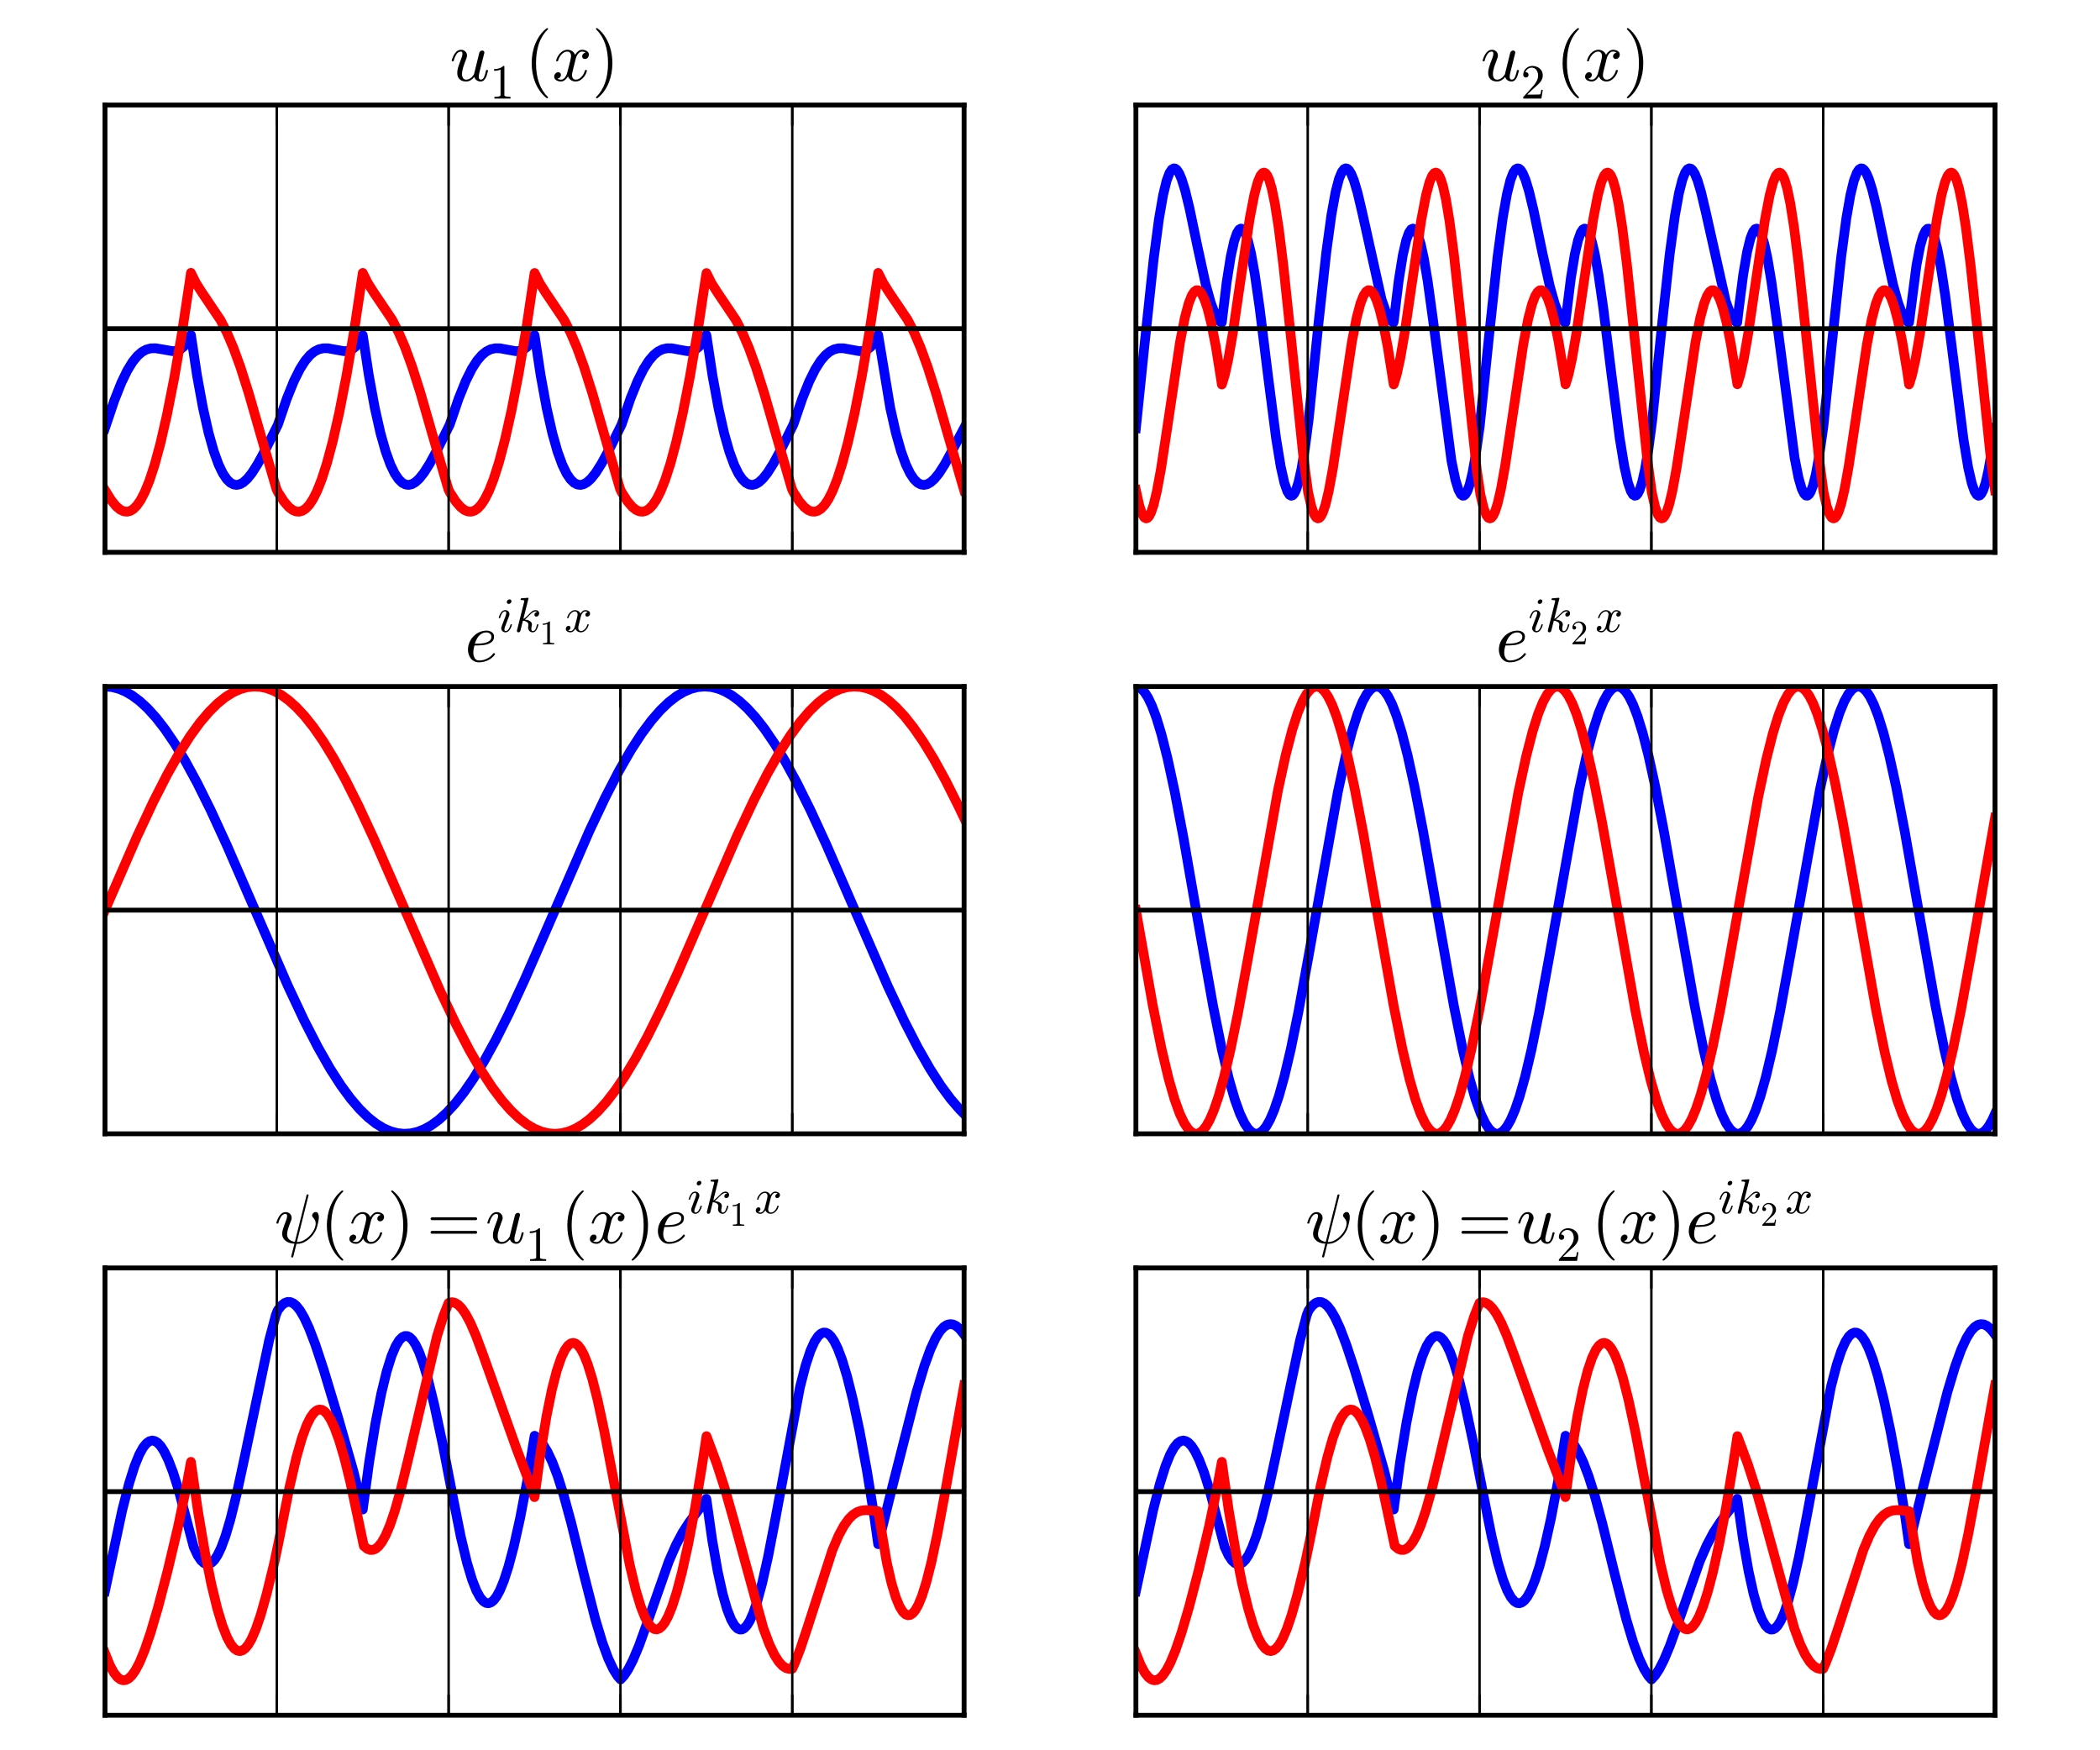 <?xml version="1.0" encoding="utf-8" standalone="no"?>
<!DOCTYPE svg PUBLIC "-//W3C//DTD SVG 1.1//EN"
  "http://www.w3.org/Graphics/SVG/1.1/DTD/svg11.dtd">
<!-- Created with matplotlib (http://matplotlib.org/) -->
<svg height="360pt" version="1.1" viewBox="0 0 432 360" width="432pt" xmlns="http://www.w3.org/2000/svg" xmlns:xlink="http://www.w3.org/1999/xlink">
 <defs>
  <style type="text/css">
*{stroke-linecap:square;stroke-linejoin:round;}
  </style>
 </defs>
 <g id="figure_1">
  <g id="patch_1">
   <path d="
M0 360
L432 360
L432 0
L0 0
z
" style="fill:#ffffff;"/>
  </g>
  <g id="axes_1">
   <g id="patch_2">
    <path d="
M21.6 113.6
L198.327 113.6
L198.327 21.6
L21.6 21.6
z
" style="fill:#ffffff;"/>
   </g>
   <g id="line2d_1">
    <path clip-path="url(#p6cac3643d2)" d="
M21.6 88.052
L23.509 82.387
L24.959 78.735
L26.196 76.181
L27.292 74.399
L28.282 73.186
L29.201 72.389
L30.085 71.903
L31.004 71.654
L31.994 71.626
L33.266 71.832
L35.564 72.236
L36.413 72.133
L37.12 71.828
L37.791 71.286
L38.428 70.484
L39.099 69.259
L39.276 68.896
L40.514 77.12
L41.751 83.888
L42.918 89.066
L43.978 92.823
L44.968 95.554
L45.852 97.386
L46.665 98.59
L47.407 99.305
L48.079 99.654
L48.715 99.74
L49.352 99.602
L50.059 99.208
L50.872 98.475
L51.826 97.288
L52.993 95.459
L54.69 92.339
L57.165 87.364
L59.003 81.984
L60.452 78.399
L61.69 75.913
L62.786 74.193
L63.776 73.036
L64.695 72.289
L65.579 71.846
L66.498 71.635
L67.523 71.642
L68.902 71.899
L70.811 72.234
L71.695 72.15
L72.402 71.865
L73.073 71.349
L73.71 70.578
L74.381 69.394
L74.593 68.927
L74.629 68.947
L75.866 77.163
L77.103 83.923
L78.27 89.094
L79.331 92.846
L80.32 95.571
L81.204 97.399
L82.017 98.598
L82.76 99.31
L83.432 99.657
L84.068 99.739
L84.704 99.599
L85.411 99.203
L86.224 98.468
L87.179 97.278
L88.381 95.386
L90.113 92.189
L92.517 87.342
L94.356 81.965
L95.805 78.383
L97.042 75.9
L98.138 74.183
L99.128 73.029
L100.047 72.285
L100.931 71.843
L101.85 71.635
L102.875 71.643
L104.254 71.901
L106.128 72.233
L107.012 72.156
L107.719 71.881
L108.39 71.377
L109.027 70.619
L109.698 69.453
L109.946 68.911
L109.981 68.999
L111.219 77.206
L112.456 83.958
L113.623 89.122
L114.683 92.868
L115.673 95.588
L116.557 97.411
L117.37 98.607
L118.112 99.316
L118.784 99.659
L119.42 99.739
L120.057 99.596
L120.764 99.198
L121.577 98.46
L122.531 97.268
L123.733 95.374
L125.466 92.175
L127.87 87.32
L129.708 81.946
L131.157 78.368
L132.395 75.888
L133.491 74.174
L134.481 73.022
L135.4 72.28
L136.284 71.841
L137.203 71.634
L138.228 71.644
L139.642 71.911
L141.48 72.234
L142.364 72.155
L143.071 71.877
L143.743 71.37
L144.379 70.609
L145.051 69.438
L145.298 68.895
L145.334 69.05
L146.571 77.248
L147.809 83.993
L148.975 89.15
L150.036 92.89
L151.026 95.605
L151.909 97.423
L152.723 98.615
L153.465 99.321
L154.137 99.661
L154.773 99.739
L155.409 99.594
L156.116 99.193
L156.929 98.453
L157.884 97.258
L159.086 95.362
L160.818 92.162
L163.222 87.298
L165.061 81.927
L166.475 78.431
L167.712 75.938
L168.808 74.212
L169.798 73.05
L170.717 72.298
L171.601 71.851
L172.52 71.637
L173.51 71.637
L174.853 71.879
L176.833 72.234
L177.717 72.153
L178.424 71.873
L179.095 71.363
L179.732 70.599
L180.404 69.423
L180.651 68.878
L183.126 83.854
L184.292 89.038
L185.353 92.801
L186.343 95.537
L187.227 97.374
L188.04 98.581
L188.782 99.3
L189.454 99.652
L190.09 99.74
L190.726 99.605
L191.434 99.213
L192.211 98.52
L193.166 97.347
L194.332 95.531
L195.994 92.488
L198.327 88.052
L198.327 88.052" style="fill:none;stroke:#0000ff;stroke-width:2;"/>
   </g>
   <g id="line2d_2">
    <path clip-path="url(#p6cac3643d2)" d="
M21.6 100.814
L22.873 102.876
L23.898 104.132
L24.746 104.84
L25.489 105.182
L26.16 105.249
L26.797 105.089
L27.433 104.701
L28.14 103.996
L28.918 102.88
L29.766 101.252
L30.721 98.909
L31.782 95.683
L32.983 91.264
L34.327 85.415
L35.812 77.903
L37.403 68.671
L38.993 58.119
L39.276 56.116
L39.347 56.28
L40.337 58.261
L41.539 60.153
L45.357 65.818
L46.665 68.378
L48.008 71.521
L49.458 75.501
L51.19 80.955
L53.735 89.818
L56.882 100.613
L57.2 101.264
L58.402 103.13
L59.392 104.279
L60.205 104.91
L60.912 105.202
L61.584 105.241
L62.22 105.054
L62.892 104.608
L63.599 103.856
L64.377 102.688
L65.225 101.002
L66.18 98.596
L67.24 95.301
L68.442 90.807
L69.785 84.881
L71.27 77.286
L72.861 67.966
L74.452 57.311
L74.629 56.133
L74.7 56.296
L75.689 58.274
L76.891 60.163
L80.674 65.767
L81.982 68.318
L83.326 71.45
L84.775 75.418
L86.472 80.743
L88.947 89.339
L92.234 100.635
L92.552 101.277
L93.754 103.14
L94.744 104.286
L95.558 104.914
L96.264 105.203
L96.936 105.241
L97.573 105.05
L98.244 104.602
L98.951 103.847
L99.729 102.676
L100.613 100.907
L101.567 98.477
L102.663 95.035
L103.865 90.49
L105.209 84.51
L106.694 76.859
L108.284 67.478
L109.875 56.75
L109.981 56.149
L110.017 56.231
L111.007 58.224
L112.209 60.122
L116.062 65.843
L117.37 68.409
L118.713 71.557
L120.163 75.543
L121.895 81.002
L124.44 89.868
L127.552 100.546
L127.87 101.227
L129.072 103.102
L130.062 104.259
L130.875 104.897
L131.582 105.197
L132.253 105.244
L132.89 105.064
L133.561 104.626
L134.268 103.883
L135.046 102.725
L135.895 101.05
L136.849 98.655
L137.91 95.374
L139.112 90.893
L140.455 84.981
L141.94 77.402
L143.531 68.099
L145.122 57.463
L145.334 56.166
L145.369 56.247
L146.359 58.237
L147.561 60.132
L151.414 65.856
L152.723 68.424
L154.066 71.575
L155.515 75.564
L157.248 81.025
L159.793 89.893
L162.904 100.568
L163.222 101.24
L164.424 103.111
L165.414 104.265
L166.227 104.901
L166.934 105.198
L167.606 105.243
L168.242 105.06
L168.914 104.62
L169.621 103.874
L170.399 102.712
L171.247 101.034
L172.202 98.635
L173.262 95.349
L174.464 90.865
L175.808 84.948
L177.293 77.364
L178.883 68.055
L180.474 57.413
L180.651 56.134
L180.722 56.264
L181.712 58.249
L182.914 60.142
L186.732 65.805
L188.04 68.363
L189.383 71.503
L190.833 75.481
L192.565 80.931
L195.075 89.666
L198.257 100.59
L198.327 100.814
L198.327 100.814" style="fill:none;stroke:#ff0000;stroke-width:2;"/>
   </g>
   <g id="line2d_3">
    <path clip-path="url(#p6cac3643d2)" d="
M21.6 67.6
L198.327 67.6" style="fill:none;stroke:#000000;"/>
   </g>
   <g id="matplotlib.axis_1">
    <g id="xtick_1">
     <g id="line2d_4">
      <path clip-path="url(#p6cac3643d2)" d="
M21.6 113.6
L21.6 21.6" style="fill:none;stroke:#000000;stroke-width:0.5;"/>
     </g>
     <g id="line2d_5">
      <defs>
       <path d="
M0 0
L0 -4" id="mcb557df647" style="stroke:#000000;stroke-linecap:butt;stroke-width:0.5;"/>
      </defs>
      <g>
       <use style="stroke:#000000;stroke-linecap:butt;stroke-width:0.5;" x="21.6" xlink:href="#mcb557df647" y="113.6"/>
      </g>
     </g>
     <g id="line2d_6">
      <defs>
       <path d="
M0 0
L0 4" id="mdad270ee8e" style="stroke:#000000;stroke-linecap:butt;stroke-width:0.5;"/>
      </defs>
      <g>
       <use style="stroke:#000000;stroke-linecap:butt;stroke-width:0.5;" x="21.6" xlink:href="#mdad270ee8e" y="21.6"/>
      </g>
     </g>
    </g>
    <g id="xtick_2">
     <g id="line2d_7">
      <path clip-path="url(#p6cac3643d2)" d="
M56.946 113.6
L56.946 21.6" style="fill:none;stroke:#000000;stroke-width:0.5;"/>
     </g>
     <g id="line2d_8">
      <g>
       <use style="stroke:#000000;stroke-linecap:butt;stroke-width:0.5;" x="56.945" xlink:href="#mcb557df647" y="113.6"/>
      </g>
     </g>
     <g id="line2d_9">
      <g>
       <use style="stroke:#000000;stroke-linecap:butt;stroke-width:0.5;" x="56.945" xlink:href="#mdad270ee8e" y="21.6"/>
      </g>
     </g>
    </g>
    <g id="xtick_3">
     <g id="line2d_10">
      <path clip-path="url(#p6cac3643d2)" d="
M92.291 113.6
L92.291 21.6" style="fill:none;stroke:#000000;stroke-width:0.5;"/>
     </g>
     <g id="line2d_11">
      <g>
       <use style="stroke:#000000;stroke-linecap:butt;stroke-width:0.5;" x="92.291" xlink:href="#mcb557df647" y="113.6"/>
      </g>
     </g>
     <g id="line2d_12">
      <g>
       <use style="stroke:#000000;stroke-linecap:butt;stroke-width:0.5;" x="92.291" xlink:href="#mdad270ee8e" y="21.6"/>
      </g>
     </g>
    </g>
    <g id="xtick_4">
     <g id="line2d_13">
      <path clip-path="url(#p6cac3643d2)" d="
M127.636 113.6
L127.636 21.6" style="fill:none;stroke:#000000;stroke-width:0.5;"/>
     </g>
     <g id="line2d_14">
      <g>
       <use style="stroke:#000000;stroke-linecap:butt;stroke-width:0.5;" x="127.636" xlink:href="#mcb557df647" y="113.6"/>
      </g>
     </g>
     <g id="line2d_15">
      <g>
       <use style="stroke:#000000;stroke-linecap:butt;stroke-width:0.5;" x="127.636" xlink:href="#mdad270ee8e" y="21.6"/>
      </g>
     </g>
    </g>
    <g id="xtick_5">
     <g id="line2d_16">
      <path clip-path="url(#p6cac3643d2)" d="
M162.982 113.6
L162.982 21.6" style="fill:none;stroke:#000000;stroke-width:0.5;"/>
     </g>
     <g id="line2d_17">
      <g>
       <use style="stroke:#000000;stroke-linecap:butt;stroke-width:0.5;" x="162.982" xlink:href="#mcb557df647" y="113.6"/>
      </g>
     </g>
     <g id="line2d_18">
      <g>
       <use style="stroke:#000000;stroke-linecap:butt;stroke-width:0.5;" x="162.982" xlink:href="#mdad270ee8e" y="21.6"/>
      </g>
     </g>
    </g>
    <g id="xtick_6">
     <g id="line2d_19">
      <path clip-path="url(#p6cac3643d2)" d="
M198.327 113.6
L198.327 21.6" style="fill:none;stroke:#000000;stroke-width:0.5;"/>
     </g>
     <g id="line2d_20">
      <g>
       <use style="stroke:#000000;stroke-linecap:butt;stroke-width:0.5;" x="198.327" xlink:href="#mcb557df647" y="113.6"/>
      </g>
     </g>
     <g id="line2d_21">
      <g>
       <use style="stroke:#000000;stroke-linecap:butt;stroke-width:0.5;" x="198.327" xlink:href="#mdad270ee8e" y="21.6"/>
      </g>
     </g>
    </g>
   </g>
   <g id="patch_3">
    <path d="
M21.6 21.6
L198.327 21.6" style="fill:none;stroke:#000000;"/>
   </g>
   <g id="patch_4">
    <path d="
M198.327 113.6
L198.327 21.6" style="fill:none;stroke:#000000;"/>
   </g>
   <g id="patch_5">
    <path d="
M21.6 113.6
L198.327 113.6" style="fill:none;stroke:#000000;"/>
   </g>
   <g id="patch_6">
    <path d="
M21.6 113.6
L21.6 21.6" style="fill:none;stroke:#000000;"/>
   </g>
   <g id="text_1">
    <!-- $u_1(x)$ -->
    <defs>
     <path d="
M31 -24.812
Q25.438 -20.406 21.406 -14.719
Q17.391 -9.031 14.812 -2.578
Q12.25 3.859 10.984 10.891
Q9.719 17.922 9.719 25
Q9.719 32.172 10.984 39.203
Q12.25 46.234 14.859 52.734
Q17.484 59.234 21.531 64.891
Q25.594 70.562 31 74.812
Q31 75 31.5 75
L32.422 75
Q32.719 75 32.953 74.734
Q33.203 74.469 33.203 74.125
Q33.203 73.688 33.016 73.484
Q28.125 68.703 24.875 63.234
Q21.625 57.766 19.641 51.578
Q17.672 45.406 16.797 38.781
Q15.922 32.172 15.922 25
Q15.922 -6.781 32.906 -23.297
Q33.203 -23.578 33.203 -24.125
Q33.203 -24.359 32.938 -24.672
Q32.672 -25 32.422 -25
L31.5 -25
Q31 -25 31 -24.812" id="Cmr10-28"/>
     <path d="
M6.5 -25
Q5.609 -25 5.609 -24.125
Q5.609 -23.688 5.812 -23.484
Q22.906 -6.781 22.906 25
Q22.906 56.781 6 73.297
Q5.609 73.531 5.609 74.125
Q5.609 74.469 5.875 74.734
Q6.156 75 6.5 75
L7.422 75
Q7.719 75 7.906 74.812
Q15.094 69.141 19.875 61.031
Q24.656 52.938 26.875 43.75
Q29.109 34.578 29.109 25
Q29.109 17.922 27.906 11.062
Q26.703 4.203 24.094 -2.453
Q21.484 -9.125 17.484 -14.766
Q13.484 -20.406 7.906 -24.812
Q7.719 -25 7.422 -25
z
" id="Cmr10-29"/>
     <path d="
M9.281 0
L9.281 3.516
Q21.781 3.516 21.781 6.688
L21.781 59.188
Q16.609 56.688 8.688 56.688
L8.688 60.203
Q20.953 60.203 27.203 66.609
L28.609 66.609
Q28.953 66.609 29.266 66.328
Q29.594 66.062 29.594 65.719
L29.594 6.688
Q29.594 3.516 42.094 3.516
L42.094 0
z
" id="Cmr10-31"/>
     <path d="
M7.812 2.875
Q9.578 1.516 12.797 1.516
Q15.922 1.516 18.312 4.516
Q20.703 7.516 21.578 11.078
L26.125 28.812
Q27.203 33.641 27.203 35.406
Q27.203 37.891 25.812 39.75
Q24.422 41.609 21.922 41.609
Q18.75 41.609 15.969 39.625
Q13.188 37.641 11.281 34.594
Q9.375 31.547 8.594 28.422
Q8.406 27.781 7.812 27.781
L6.594 27.781
Q5.812 27.781 5.812 28.719
L5.812 29
Q6.781 32.719 9.125 36.25
Q11.469 39.797 14.859 41.984
Q18.266 44.188 22.125 44.188
Q25.781 44.188 28.734 42.234
Q31.688 40.281 32.906 36.922
Q34.625 39.984 37.281 42.078
Q39.938 44.188 43.109 44.188
Q45.266 44.188 47.5 43.422
Q49.75 42.672 51.172 41.109
Q52.594 39.547 52.594 37.203
Q52.594 34.672 50.953 32.828
Q49.312 31 46.781 31
Q45.172 31 44.094 32.031
Q43.016 33.062 43.016 34.625
Q43.016 36.719 44.453 38.297
Q45.906 39.891 47.906 40.188
Q46.094 41.609 42.922 41.609
Q39.703 41.609 37.328 38.625
Q34.969 35.641 33.984 31.984
L29.594 14.312
Q28.516 10.297 28.516 7.719
Q28.516 5.172 29.953 3.344
Q31.391 1.516 33.797 1.516
Q38.484 1.516 42.156 5.641
Q45.844 9.766 47.016 14.703
Q47.219 15.281 47.797 15.281
L49.031 15.281
Q49.422 15.281 49.656 15.016
Q49.906 14.75 49.906 14.406
Q49.906 14.312 49.812 14.109
Q48.391 8.156 43.844 3.516
Q39.312 -1.125 33.594 -1.125
Q29.938 -1.125 26.984 0.844
Q24.031 2.828 22.797 6.203
Q21.234 3.266 18.469 1.062
Q15.719 -1.125 12.594 -1.125
Q10.453 -1.125 8.172 -0.359
Q5.906 0.391 4.484 1.953
Q3.078 3.516 3.078 5.906
Q3.078 8.25 4.703 10.172
Q6.344 12.109 8.797 12.109
Q10.453 12.109 11.578 11.109
Q12.703 10.109 12.703 8.5
Q12.703 6.391 11.297 4.828
Q9.906 3.266 7.812 2.875" id="Cmmi10-78"/>
     <path d="
M10.594 10.891
Q10.594 14.156 11.469 17.594
Q12.359 21.047 13.938 25.266
Q15.531 29.5 16.703 32.625
Q18.016 36.281 18.016 38.625
Q18.016 41.609 15.828 41.609
Q11.859 41.609 9.297 37.531
Q6.734 33.453 5.516 28.422
Q5.328 27.781 4.688 27.781
L3.516 27.781
Q2.688 27.781 2.688 28.719
L2.688 29
Q4.297 34.969 7.609 39.578
Q10.938 44.188 16.016 44.188
Q19.578 44.188 22.047 41.844
Q24.516 39.5 24.516 35.891
Q24.516 34.031 23.688 31.984
Q23.25 30.766 21.688 26.656
Q20.125 22.562 19.281 19.875
Q18.453 17.188 17.922 14.594
Q17.391 12.016 17.391 9.422
Q17.391 6.109 18.797 3.812
Q20.219 1.516 23.391 1.516
Q29.781 1.516 34.625 9.422
Q34.719 9.812 34.781 10.172
Q34.859 10.547 34.906 10.891
L42.094 39.891
Q42.438 41.219 43.656 42.156
Q44.875 43.109 46.297 43.109
Q47.516 43.109 48.406 42.328
Q49.312 41.547 49.312 40.281
Q49.312 39.703 49.219 39.5
L42 10.688
Q41.312 7.719 41.312 5.812
Q41.312 1.516 44.188 1.516
Q47.406 1.516 49 5.484
Q50.594 9.469 51.703 14.703
Q51.906 15.281 52.484 15.281
L53.719 15.281
Q54.109 15.281 54.344 14.938
Q54.594 14.594 54.594 14.312
Q53.516 10.016 52.516 6.938
Q51.516 3.859 49.359 1.359
Q47.219 -1.125 44 -1.125
Q40.828 -1.125 38.312 0.609
Q35.797 2.344 34.906 5.328
Q32.625 2.391 29.594 0.625
Q26.562 -1.125 23.188 -1.125
Q17.438 -1.125 14.016 2.016
Q10.594 5.172 10.594 10.891" id="Cmmi10-75"/>
    </defs>
    <g transform="translate(92.54 20.344)scale(0.144 -0.144)">
     <use transform="translate(0.0 26.0)" xlink:href="#Cmmi10-75"/>
     <use transform="translate(57.178 0.491)scale(0.7)" xlink:href="#Cmr10-31"/>
     <use transform="translate(107.178 26.0)" xlink:href="#Cmr10-28"/>
     <use transform="translate(145.996 26.0)" xlink:href="#Cmmi10-78"/>
     <use transform="translate(203.076 26.0)" xlink:href="#Cmr10-29"/>
    </g>
   </g>
  </g>
  <g id="axes_2">
   <g id="patch_7">
    <path d="
M233.673 113.6
L410.4 113.6
L410.4 21.6
L233.673 21.6
z
" style="fill:#ffffff;"/>
   </g>
   <g id="line2d_22">
    <path clip-path="url(#pad26e343ac)" d="
M233.673 88.052
L235.37 71.631
L237.314 53.365
L238.41 45.072
L239.258 40.17
L239.965 37.239
L240.566 35.607
L241.061 34.856
L241.45 34.631
L241.768 34.677
L242.122 34.961
L242.546 35.605
L243.076 36.835
L243.784 39.104
L244.703 42.874
L246.329 50.677
L248.026 58.459
L249.051 62.196
L249.864 64.4
L250.536 65.632
L251.066 66.191
L251.349 66.297
L252.339 58.064
L253.187 52.714
L253.894 49.559
L254.46 47.93
L254.92 47.205
L255.273 47.015
L255.556 47.092
L255.874 47.419
L256.263 48.158
L256.758 49.62
L257.359 52.133
L258.137 56.454
L259.127 63.347
L260.788 76.813
L262.52 90.243
L263.475 96.039
L264.217 99.323
L264.818 101.057
L265.278 101.78
L265.631 101.965
L265.914 101.879
L266.232 101.532
L266.621 100.751
L267.116 99.199
L267.717 96.514
L268.46 92.088
L269.202 86.368
L271.252 66.323
L272.843 51.84
L273.904 44.111
L274.752 39.465
L275.459 36.762
L276.025 35.389
L276.485 34.785
L276.838 34.625
L277.156 34.699
L277.51 35.011
L277.969 35.757
L278.535 37.153
L279.277 39.658
L280.267 43.871
L284.191 61.528
L285.04 64.002
L285.747 65.431
L286.313 66.116
L286.666 66.322
L286.737 65.903
L287.727 57.757
L288.575 52.491
L289.282 49.409
L289.848 47.84
L290.307 47.165
L290.661 47.013
L290.944 47.121
L291.297 47.537
L291.722 48.442
L292.252 50.168
L292.888 53.052
L293.701 57.862
L294.762 65.584
L298.58 94.732
L299.393 98.679
L300.029 100.746
L300.524 101.669
L300.878 101.946
L301.161 101.933
L301.479 101.669
L301.868 100.987
L302.327 99.681
L302.893 97.358
L303.6 93.424
L304.413 87.603
L306.181 70.437
L308.054 52.95
L309.15 44.747
L309.999 39.93
L310.706 37.074
L311.307 35.508
L311.766 34.842
L312.155 34.629
L312.474 34.684
L312.827 34.977
L313.251 35.632
L313.817 36.971
L314.524 39.286
L315.478 43.257
L317.317 52.124
L318.837 58.945
L319.827 62.46
L320.64 64.586
L321.276 65.7
L321.807 66.224
L322.019 66.325
L322.16 65.19
L323.15 57.206
L323.963 52.272
L324.635 49.385
L325.2 47.826
L325.625 47.191
L325.978 47.014
L326.261 47.101
L326.579 47.439
L326.968 48.192
L327.463 49.67
L328.064 52.201
L328.842 56.542
L329.832 63.454
L331.493 76.93
L333.19 90.097
L334.145 95.928
L334.887 99.246
L335.488 101.011
L335.948 101.758
L336.301 101.963
L336.584 101.893
L336.902 101.564
L337.291 100.803
L337.786 99.278
L338.387 96.623
L339.129 92.23
L339.872 86.564
L341.851 67.224
L343.478 52.304
L344.538 44.472
L345.387 39.728
L346.094 36.938
L346.659 35.495
L347.119 34.835
L347.508 34.628
L347.826 34.688
L348.18 34.986
L348.639 35.715
L349.205 37.092
L349.912 39.444
L350.902 43.611
L355.003 61.925
L355.851 64.288
L356.523 65.56
L357.053 66.155
L357.371 66.327
L357.654 63.861
L358.609 56.429
L359.422 51.708
L360.093 49.008
L360.624 47.675
L361.048 47.125
L361.366 47.014
L361.649 47.131
L362.002 47.56
L362.427 48.479
L362.957 50.223
L363.593 53.125
L364.406 57.955
L365.502 65.974
L369.179 94.203
L369.992 98.303
L370.628 100.507
L371.123 101.545
L371.512 101.924
L371.83 101.942
L372.149 101.695
L372.502 101.11
L372.962 99.87
L373.527 97.624
L374.234 93.778
L375.083 87.796
L376.815 70.999
L378.724 53.127
L379.82 44.886
L380.669 40.032
L381.376 37.144
L381.977 35.55
L382.436 34.863
L382.825 34.632
L383.143 34.674
L383.497 34.953
L383.921 35.592
L384.451 36.815
L385.158 39.078
L386.077 42.843
L387.704 50.643
L389.436 58.574
L390.461 62.285
L391.274 64.463
L391.946 65.671
L392.476 66.21
L392.724 66.329
L394.244 54.569
L394.986 50.705
L395.623 48.465
L396.118 47.43
L396.506 47.056
L396.825 47.037
L397.143 47.273
L397.532 47.905
L397.991 49.122
L398.557 51.282
L399.264 54.918
L400.183 60.94
L401.491 71.18
L403.93 90.436
L404.885 96.186
L405.627 99.424
L406.193 101.042
L406.653 101.773
L407.006 101.965
L407.289 101.884
L407.607 101.543
L407.996 100.768
L408.491 99.225
L409.092 96.55
L409.834 92.135
L410.4 88.052
L410.4 88.052" style="fill:none;stroke:#0000ff;stroke-width:2;"/>
   </g>
   <g id="line2d_23">
    <path clip-path="url(#pad26e343ac)" d="
M233.673 100.814
L234.38 104.038
L234.945 105.697
L235.405 106.431
L235.759 106.623
L236.041 106.548
L236.36 106.226
L236.784 105.421
L237.314 103.846
L237.986 101.041
L238.834 96.432
L240.072 88.3
L242.758 70.318
L243.748 65.302
L244.526 62.396
L245.162 60.779
L245.693 59.977
L246.117 59.696
L246.47 59.705
L246.824 59.932
L247.248 60.483
L247.778 61.585
L248.415 63.48
L249.192 66.579
L250.112 71.249
L251.172 77.884
L251.349 79.083
L251.42 78.895
L251.985 77.01
L252.692 73.795
L253.612 68.483
L255.026 58.809
L257.076 44.985
L258.031 40.044
L258.738 37.428
L259.303 36.1
L259.728 35.592
L260.046 35.499
L260.329 35.628
L260.682 36.074
L261.106 37.027
L261.637 38.853
L262.273 41.939
L263.051 46.931
L264.005 54.601
L265.384 67.696
L268.141 94.164
L269.096 101.23
L269.768 104.191
L270.333 105.788
L270.758 106.438
L271.111 106.624
L271.394 106.544
L271.712 106.216
L272.136 105.404
L272.667 103.821
L273.338 101.007
L274.187 96.389
L275.424 88.251
L278.111 70.278
L279.101 65.271
L279.878 62.374
L280.515 60.764
L281.045 59.969
L281.469 59.694
L281.823 59.708
L282.212 59.973
L282.636 60.555
L283.166 61.693
L283.803 63.628
L284.58 66.771
L285.5 71.489
L286.56 78.177
L286.702 79.065
L286.772 78.876
L287.338 76.982
L288.045 73.758
L288.964 68.438
L290.378 58.759
L292.393 45.151
L293.348 40.168
L294.055 37.513
L294.62 36.149
L295.045 35.613
L295.363 35.497
L295.646 35.606
L295.964 35.97
L296.353 36.764
L296.848 38.324
L297.449 41.024
L298.191 45.494
L299.11 52.532
L300.348 63.915
L303.777 96.509
L304.555 101.808
L305.226 104.577
L305.757 105.942
L306.181 106.506
L306.499 106.625
L306.782 106.514
L307.135 106.099
L307.56 105.21
L308.09 103.539
L308.761 100.629
L309.645 95.701
L310.953 86.965
L313.357 70.848
L314.383 65.551
L315.16 62.574
L315.797 60.894
L316.327 60.038
L316.751 59.715
L317.105 59.689
L317.458 59.881
L317.882 60.392
L318.377 61.362
L318.978 63.053
L319.721 65.864
L320.605 70.156
L321.63 76.313
L322.054 79.046
L322.125 78.856
L322.69 76.954
L323.397 73.722
L324.317 68.393
L325.766 58.456
L327.746 45.11
L328.7 40.137
L329.407 37.492
L329.973 36.137
L330.397 35.608
L330.715 35.498
L330.998 35.612
L331.352 36.038
L331.776 36.969
L332.306 38.766
L332.943 41.821
L333.72 46.779
L334.675 54.415
L336.054 67.484
L338.846 94.281
L339.801 101.304
L340.473 104.241
L341.038 105.817
L341.463 106.452
L341.816 106.625
L342.099 106.534
L342.417 106.196
L342.841 105.37
L343.372 103.771
L344.043 100.939
L344.892 96.304
L346.129 88.153
L348.781 70.399
L349.77 65.364
L350.548 62.44
L351.185 60.807
L351.715 59.992
L352.139 59.7
L352.493 59.701
L352.846 59.919
L353.27 60.46
L353.801 61.55
L354.437 63.432
L355.179 66.358
L356.063 70.775
L357.088 77.067
L357.407 79.028
L357.442 78.934
L358.008 77.065
L358.715 73.868
L359.634 68.572
L361.048 58.91
L363.098 45.068
L364.053 40.106
L364.76 37.471
L365.326 36.125
L365.75 35.602
L366.068 35.498
L366.351 35.617
L366.704 36.05
L367.129 36.988
L367.659 38.795
L368.295 41.86
L369.073 46.829
L370.027 54.477
L371.406 67.555
L374.164 94.046
L375.118 101.155
L375.79 104.141
L376.356 105.758
L376.815 106.458
L377.169 106.625
L377.451 106.53
L377.805 106.132
L378.229 105.264
L378.759 103.618
L379.431 100.733
L380.315 95.832
L381.623 87.114
L384.062 70.766
L385.052 65.646
L385.865 62.529
L386.502 60.864
L387.032 60.022
L387.456 59.71
L387.81 59.693
L388.163 59.893
L388.587 60.415
L389.082 61.396
L389.683 63.1
L390.426 65.924
L391.31 70.233
L392.335 76.406
L392.724 79.067
L392.794 78.915
L393.36 77.037
L394.067 73.831
L394.986 68.528
L396.4 58.859
L398.451 45.026
L399.405 40.075
L400.112 37.449
L400.678 36.112
L401.102 35.597
L401.42 35.498
L401.703 35.623
L402.057 36.062
L402.481 37.007
L403.011 38.824
L403.648 41.9
L404.425 46.88
L405.38 54.539
L406.759 67.625
L409.516 94.105
L410.4 100.814
L410.4 100.814" style="fill:none;stroke:#ff0000;stroke-width:2;"/>
   </g>
   <g id="line2d_24">
    <path clip-path="url(#pad26e343ac)" d="
M233.673 67.6
L410.4 67.6" style="fill:none;stroke:#000000;"/>
   </g>
   <g id="matplotlib.axis_2">
    <g id="xtick_7">
     <g id="line2d_25">
      <path clip-path="url(#pad26e343ac)" d="
M233.673 113.6
L233.673 21.6" style="fill:none;stroke:#000000;stroke-width:0.5;"/>
     </g>
     <g id="line2d_26">
      <g>
       <use style="stroke:#000000;stroke-linecap:butt;stroke-width:0.5;" x="233.673" xlink:href="#mcb557df647" y="113.6"/>
      </g>
     </g>
     <g id="line2d_27">
      <g>
       <use style="stroke:#000000;stroke-linecap:butt;stroke-width:0.5;" x="233.673" xlink:href="#mdad270ee8e" y="21.6"/>
      </g>
     </g>
    </g>
    <g id="xtick_8">
     <g id="line2d_28">
      <path clip-path="url(#pad26e343ac)" d="
M269.018 113.6
L269.018 21.6" style="fill:none;stroke:#000000;stroke-width:0.5;"/>
     </g>
     <g id="line2d_29">
      <g>
       <use style="stroke:#000000;stroke-linecap:butt;stroke-width:0.5;" x="269.018" xlink:href="#mcb557df647" y="113.6"/>
      </g>
     </g>
     <g id="line2d_30">
      <g>
       <use style="stroke:#000000;stroke-linecap:butt;stroke-width:0.5;" x="269.018" xlink:href="#mdad270ee8e" y="21.6"/>
      </g>
     </g>
    </g>
    <g id="xtick_9">
     <g id="line2d_31">
      <path clip-path="url(#pad26e343ac)" d="
M304.364 113.6
L304.364 21.6" style="fill:none;stroke:#000000;stroke-width:0.5;"/>
     </g>
     <g id="line2d_32">
      <g>
       <use style="stroke:#000000;stroke-linecap:butt;stroke-width:0.5;" x="304.364" xlink:href="#mcb557df647" y="113.6"/>
      </g>
     </g>
     <g id="line2d_33">
      <g>
       <use style="stroke:#000000;stroke-linecap:butt;stroke-width:0.5;" x="304.364" xlink:href="#mdad270ee8e" y="21.6"/>
      </g>
     </g>
    </g>
    <g id="xtick_10">
     <g id="line2d_34">
      <path clip-path="url(#pad26e343ac)" d="
M339.709 113.6
L339.709 21.6" style="fill:none;stroke:#000000;stroke-width:0.5;"/>
     </g>
     <g id="line2d_35">
      <g>
       <use style="stroke:#000000;stroke-linecap:butt;stroke-width:0.5;" x="339.709" xlink:href="#mcb557df647" y="113.6"/>
      </g>
     </g>
     <g id="line2d_36">
      <g>
       <use style="stroke:#000000;stroke-linecap:butt;stroke-width:0.5;" x="339.709" xlink:href="#mdad270ee8e" y="21.6"/>
      </g>
     </g>
    </g>
    <g id="xtick_11">
     <g id="line2d_37">
      <path clip-path="url(#pad26e343ac)" d="
M375.055 113.6
L375.055 21.6" style="fill:none;stroke:#000000;stroke-width:0.5;"/>
     </g>
     <g id="line2d_38">
      <g>
       <use style="stroke:#000000;stroke-linecap:butt;stroke-width:0.5;" x="375.055" xlink:href="#mcb557df647" y="113.6"/>
      </g>
     </g>
     <g id="line2d_39">
      <g>
       <use style="stroke:#000000;stroke-linecap:butt;stroke-width:0.5;" x="375.055" xlink:href="#mdad270ee8e" y="21.6"/>
      </g>
     </g>
    </g>
    <g id="xtick_12">
     <g id="line2d_40">
      <path clip-path="url(#pad26e343ac)" d="
M410.4 113.6
L410.4 21.6" style="fill:none;stroke:#000000;stroke-width:0.5;"/>
     </g>
     <g id="line2d_41">
      <g>
       <use style="stroke:#000000;stroke-linecap:butt;stroke-width:0.5;" x="410.4" xlink:href="#mcb557df647" y="113.6"/>
      </g>
     </g>
     <g id="line2d_42">
      <g>
       <use style="stroke:#000000;stroke-linecap:butt;stroke-width:0.5;" x="410.4" xlink:href="#mdad270ee8e" y="21.6"/>
      </g>
     </g>
    </g>
   </g>
   <g id="patch_8">
    <path d="
M233.673 21.6
L410.4 21.6" style="fill:none;stroke:#000000;"/>
   </g>
   <g id="patch_9">
    <path d="
M410.4 113.6
L410.4 21.6" style="fill:none;stroke:#000000;"/>
   </g>
   <g id="patch_10">
    <path d="
M233.673 113.6
L410.4 113.6" style="fill:none;stroke:#000000;"/>
   </g>
   <g id="patch_11">
    <path d="
M233.673 113.6
L233.673 21.6" style="fill:none;stroke:#000000;"/>
   </g>
   <g id="text_2">
    <!-- $u_2(x)$ -->
    <defs>
     <path d="
M4.984 0
L4.984 2.688
Q4.984 2.938 5.172 3.219
L20.703 20.406
Q24.219 24.219 26.406 26.797
Q28.609 29.391 30.75 32.766
Q32.906 36.141 34.156 39.625
Q35.406 43.109 35.406 47.016
Q35.406 51.125 33.891 54.859
Q32.375 58.594 29.375 60.844
Q26.375 63.094 22.125 63.094
Q17.781 63.094 14.312 60.469
Q10.844 57.859 9.422 53.719
Q9.812 53.812 10.5 53.812
Q12.75 53.812 14.328 52.297
Q15.922 50.781 15.922 48.391
Q15.922 46.094 14.328 44.5
Q12.75 42.922 10.5 42.922
Q8.156 42.922 6.562 44.547
Q4.984 46.188 4.984 48.391
Q4.984 52.156 6.391 55.438
Q7.812 58.734 10.469 61.297
Q13.141 63.875 16.484 65.234
Q19.828 66.609 23.578 66.609
Q29.297 66.609 34.219 64.188
Q39.156 61.766 42.031 57.344
Q44.922 52.938 44.922 47.016
Q44.922 42.672 43.016 38.766
Q41.109 34.859 38.125 31.656
Q35.156 28.469 30.516 24.406
Q25.875 20.359 24.422 19
L13.094 8.109
L22.703 8.109
Q29.781 8.109 34.547 8.219
Q39.312 8.344 39.594 8.594
Q40.766 9.859 42 17.828
L44.922 17.828
L42.094 0
z
" id="Cmr10-32"/>
    </defs>
    <g transform="translate(304.612 20.344)scale(0.144 -0.144)">
     <use transform="translate(0.0 26.0)" xlink:href="#Cmmi10-75"/>
     <use transform="translate(57.178 0.491)scale(0.7)" xlink:href="#Cmr10-32"/>
     <use transform="translate(107.178 26.0)" xlink:href="#Cmr10-28"/>
     <use transform="translate(145.996 26.0)" xlink:href="#Cmmi10-78"/>
     <use transform="translate(203.076 26.0)" xlink:href="#Cmr10-29"/>
    </g>
   </g>
  </g>
  <g id="axes_3">
   <g id="patch_12">
    <path d="
M21.6 233.2
L198.327 233.2
L198.327 141.2
L21.6 141.2
z
" style="fill:#ffffff;"/>
   </g>
   <g id="line2d_43">
    <path clip-path="url(#p7470c66b36)" d="
M21.6 141.2
L22.979 141.313
L24.358 141.653
L25.772 142.234
L27.221 143.072
L28.741 144.209
L30.367 145.709
L32.1 147.621
L33.938 149.985
L35.953 152.951
L38.145 156.585
L40.584 161.075
L43.342 166.631
L46.665 173.855
L51.296 184.511
L59.18 202.67
L62.574 209.889
L65.402 215.398
L67.876 219.742
L70.104 223.213
L72.119 225.955
L73.992 228.14
L75.725 229.829
L77.351 231.112
L78.871 232.04
L80.32 232.675
L81.735 233.056
L83.113 233.198
L84.492 233.114
L85.871 232.803
L87.285 232.251
L88.734 231.443
L90.255 230.336
L91.881 228.867
L93.613 226.988
L95.451 224.656
L97.431 221.778
L99.588 218.244
L101.992 213.867
L104.714 208.431
L107.931 201.491
L112.315 191.456
L121.259 170.874
L124.582 163.864
L127.339 158.545
L129.779 154.307
L131.971 150.93
L133.986 148.222
L135.824 146.109
L137.556 144.447
L139.182 143.19
L140.703 142.286
L142.152 141.676
L143.566 141.319
L144.945 141.2
L146.324 141.308
L147.702 141.642
L149.117 142.217
L150.566 143.049
L152.086 144.18
L153.712 145.675
L155.445 147.58
L157.283 149.939
L159.298 152.898
L161.49 156.525
L163.929 161.009
L166.687 166.56
L169.975 173.7
L174.57 184.266
L182.631 202.829
L186.025 210.036
L188.817 215.466
L191.292 219.803
L193.519 223.266
L195.534 226.002
L197.408 228.179
L198.327 229.112
L198.327 229.112" style="fill:none;stroke:#0000ff;stroke-width:2;"/>
   </g>
   <g id="line2d_44">
    <path clip-path="url(#p7470c66b36)" d="
M21.6 187.2
L28.14 172.161
L31.569 164.836
L34.398 159.298
L36.872 154.923
L39.099 151.421
L41.15 148.602
L43.024 146.394
L44.756 144.682
L46.382 143.375
L47.938 142.406
L49.422 141.744
L50.837 141.354
L52.215 141.203
L53.594 141.279
L54.973 141.581
L56.387 142.124
L57.836 142.923
L59.356 144.02
L60.947 145.445
L62.644 147.267
L64.483 149.576
L66.462 152.431
L68.619 155.942
L71.023 160.297
L73.745 165.711
L76.962 172.633
L81.275 182.489
L90.537 203.796
L93.825 210.714
L96.583 216.016
L99.022 220.237
L101.214 223.597
L103.229 226.287
L105.067 228.383
L106.8 230.028
L108.426 231.27
L109.946 232.158
L111.395 232.753
L112.81 233.095
L114.188 233.2
L115.567 233.078
L116.946 232.729
L118.36 232.139
L119.809 231.292
L121.329 230.146
L122.956 228.636
L124.688 226.715
L126.562 224.291
L128.577 221.309
L130.769 217.659
L133.208 213.153
L136.001 207.507
L139.324 200.265
L144.061 189.349
L151.662 171.845
L155.056 164.617
L157.884 159.098
L160.359 154.744
L162.586 151.263
L164.601 148.51
L166.475 146.316
L168.207 144.617
L169.833 143.324
L171.389 142.368
L172.838 141.731
L174.252 141.347
L175.631 141.202
L177.01 141.284
L178.388 141.592
L179.803 142.141
L181.252 142.947
L182.772 144.05
L184.398 145.517
L186.131 147.393
L187.969 149.722
L189.949 152.597
L192.105 156.127
L194.509 160.502
L197.231 165.934
L198.327 168.243
L198.327 168.243" style="fill:none;stroke:#ff0000;stroke-width:2;"/>
   </g>
   <g id="line2d_45">
    <path clip-path="url(#p7470c66b36)" d="
M21.6 187.2
L198.327 187.2" style="fill:none;stroke:#000000;"/>
   </g>
   <g id="matplotlib.axis_3">
    <g id="xtick_13">
     <g id="line2d_46">
      <path clip-path="url(#p7470c66b36)" d="
M21.6 233.2
L21.6 141.2" style="fill:none;stroke:#000000;stroke-width:0.5;"/>
     </g>
     <g id="line2d_47">
      <g>
       <use style="stroke:#000000;stroke-linecap:butt;stroke-width:0.5;" x="21.6" xlink:href="#mcb557df647" y="233.2"/>
      </g>
     </g>
     <g id="line2d_48">
      <g>
       <use style="stroke:#000000;stroke-linecap:butt;stroke-width:0.5;" x="21.6" xlink:href="#mdad270ee8e" y="141.2"/>
      </g>
     </g>
    </g>
    <g id="xtick_14">
     <g id="line2d_49">
      <path clip-path="url(#p7470c66b36)" d="
M56.946 233.2
L56.946 141.2" style="fill:none;stroke:#000000;stroke-width:0.5;"/>
     </g>
     <g id="line2d_50">
      <g>
       <use style="stroke:#000000;stroke-linecap:butt;stroke-width:0.5;" x="56.945" xlink:href="#mcb557df647" y="233.2"/>
      </g>
     </g>
     <g id="line2d_51">
      <g>
       <use style="stroke:#000000;stroke-linecap:butt;stroke-width:0.5;" x="56.945" xlink:href="#mdad270ee8e" y="141.2"/>
      </g>
     </g>
    </g>
    <g id="xtick_15">
     <g id="line2d_52">
      <path clip-path="url(#p7470c66b36)" d="
M92.291 233.2
L92.291 141.2" style="fill:none;stroke:#000000;stroke-width:0.5;"/>
     </g>
     <g id="line2d_53">
      <g>
       <use style="stroke:#000000;stroke-linecap:butt;stroke-width:0.5;" x="92.291" xlink:href="#mcb557df647" y="233.2"/>
      </g>
     </g>
     <g id="line2d_54">
      <g>
       <use style="stroke:#000000;stroke-linecap:butt;stroke-width:0.5;" x="92.291" xlink:href="#mdad270ee8e" y="141.2"/>
      </g>
     </g>
    </g>
    <g id="xtick_16">
     <g id="line2d_55">
      <path clip-path="url(#p7470c66b36)" d="
M127.636 233.2
L127.636 141.2" style="fill:none;stroke:#000000;stroke-width:0.5;"/>
     </g>
     <g id="line2d_56">
      <g>
       <use style="stroke:#000000;stroke-linecap:butt;stroke-width:0.5;" x="127.636" xlink:href="#mcb557df647" y="233.2"/>
      </g>
     </g>
     <g id="line2d_57">
      <g>
       <use style="stroke:#000000;stroke-linecap:butt;stroke-width:0.5;" x="127.636" xlink:href="#mdad270ee8e" y="141.2"/>
      </g>
     </g>
    </g>
    <g id="xtick_17">
     <g id="line2d_58">
      <path clip-path="url(#p7470c66b36)" d="
M162.982 233.2
L162.982 141.2" style="fill:none;stroke:#000000;stroke-width:0.5;"/>
     </g>
     <g id="line2d_59">
      <g>
       <use style="stroke:#000000;stroke-linecap:butt;stroke-width:0.5;" x="162.982" xlink:href="#mcb557df647" y="233.2"/>
      </g>
     </g>
     <g id="line2d_60">
      <g>
       <use style="stroke:#000000;stroke-linecap:butt;stroke-width:0.5;" x="162.982" xlink:href="#mdad270ee8e" y="141.2"/>
      </g>
     </g>
    </g>
    <g id="xtick_18">
     <g id="line2d_61">
      <path clip-path="url(#p7470c66b36)" d="
M198.327 233.2
L198.327 141.2" style="fill:none;stroke:#000000;stroke-width:0.5;"/>
     </g>
     <g id="line2d_62">
      <g>
       <use style="stroke:#000000;stroke-linecap:butt;stroke-width:0.5;" x="198.327" xlink:href="#mcb557df647" y="233.2"/>
      </g>
     </g>
     <g id="line2d_63">
      <g>
       <use style="stroke:#000000;stroke-linecap:butt;stroke-width:0.5;" x="198.327" xlink:href="#mdad270ee8e" y="141.2"/>
      </g>
     </g>
    </g>
   </g>
   <g id="patch_13">
    <path d="
M21.6 141.2
L198.327 141.2" style="fill:none;stroke:#000000;"/>
   </g>
   <g id="patch_14">
    <path d="
M198.327 233.2
L198.327 141.2" style="fill:none;stroke:#000000;"/>
   </g>
   <g id="patch_15">
    <path d="
M21.6 233.2
L198.327 233.2" style="fill:none;stroke:#000000;"/>
   </g>
   <g id="patch_16">
    <path d="
M21.6 233.2
L21.6 141.2" style="fill:none;stroke:#000000;"/>
   </g>
   <g id="text_3">
    <!-- $e^{i k_1 x}$ -->
    <defs>
     <path d="
M7.812 7.172
Q7.812 9.031 8.594 11.078
L16.703 32.625
Q18.016 36.281 18.016 38.625
Q18.016 41.609 15.828 41.609
Q11.859 41.609 9.297 37.531
Q6.734 33.453 5.516 28.422
Q5.328 27.781 4.688 27.781
L3.516 27.781
Q2.688 27.781 2.688 28.719
L2.688 29
Q4.297 34.969 7.609 39.578
Q10.938 44.188 16.016 44.188
Q19.578 44.188 22.047 41.844
Q24.516 39.5 24.516 35.891
Q24.516 34.031 23.688 31.984
L15.578 10.5
Q14.203 7.172 14.203 4.5
Q14.203 1.516 16.5 1.516
Q20.406 1.516 23.016 5.688
Q25.641 9.859 26.703 14.703
Q26.906 15.281 27.484 15.281
L28.719 15.281
Q29.109 15.281 29.344 15.016
Q29.594 14.75 29.594 14.406
Q29.594 14.312 29.5 14.109
Q28.125 8.453 24.734 3.656
Q21.344 -1.125 16.312 -1.125
Q12.797 -1.125 10.297 1.297
Q7.812 3.719 7.812 7.172
M19.094 60.594
Q19.094 62.703 20.844 64.406
Q22.609 66.109 24.703 66.109
Q26.422 66.109 27.516 65.062
Q28.609 64.016 28.609 62.406
Q28.609 60.156 26.828 58.469
Q25.047 56.781 22.906 56.781
Q21.297 56.781 20.188 57.875
Q19.094 58.984 19.094 60.594" id="Cmmi10-69"/>
     <path d="
M5.328 1.812
Q5.328 2.391 5.422 2.688
L19.922 60.5
Q20.312 62.203 20.406 63.188
Q20.406 64.797 13.922 64.797
Q12.891 64.797 12.891 66.109
Q12.938 66.359 13.109 66.984
Q13.281 67.625 13.547 67.969
Q13.812 68.312 14.312 68.312
L27.781 69.391
L28.078 69.391
Q28.078 69.281 28.422 69.109
Q28.766 68.953 28.812 68.891
Q29 68.406 29 68.109
L18.5 26.312
Q22.125 27.828 27.609 33.516
Q33.109 39.203 36.203 41.688
Q39.312 44.188 44 44.188
Q46.781 44.188 48.734 42.281
Q50.688 40.375 50.688 37.594
Q50.688 35.844 49.953 34.344
Q49.219 32.859 47.891 31.922
Q46.578 31 44.828 31
Q43.219 31 42.109 32
Q41.016 33.016 41.016 34.625
Q41.016 37.016 42.703 38.641
Q44.391 40.281 46.781 40.281
Q45.797 41.609 43.797 41.609
Q40.828 41.609 38.062 39.891
Q35.297 38.188 32.094 34.984
Q28.906 31.781 26.266 29.125
Q23.641 26.469 21.391 25.094
Q27.297 24.422 31.641 22
Q35.984 19.578 35.984 14.594
Q35.984 13.578 35.594 12.016
Q34.719 8.25 34.719 6
Q34.719 1.516 37.797 1.516
Q41.406 1.516 43.281 5.469
Q45.172 9.422 46.391 14.703
Q46.578 15.281 47.219 15.281
L48.391 15.281
Q48.781 15.281 49.047 15.031
Q49.312 14.797 49.312 14.406
Q49.312 14.312 49.219 14.109
Q45.453 -1.125 37.594 -1.125
Q34.766 -1.125 32.594 0.188
Q30.422 1.516 29.25 3.781
Q28.078 6.062 28.078 8.891
Q28.078 10.5 28.516 12.203
Q28.812 13.375 28.812 14.406
Q28.812 18.266 25.391 20.266
Q21.969 22.266 17.578 22.703
L12.5 2.297
Q12.109 0.781 10.984 -0.172
Q9.859 -1.125 8.406 -1.125
Q7.125 -1.125 6.219 -0.266
Q5.328 0.594 5.328 1.812" id="Cmmi10-6b"/>
     <path d="
M20.125 -1.125
Q15.328 -1.125 11.734 1.359
Q8.156 3.859 6.266 8.078
Q4.391 12.312 4.391 17
Q4.391 24.125 7.984 30.391
Q11.578 36.672 17.719 40.422
Q23.875 44.188 30.906 44.188
Q35.203 44.188 38.406 41.969
Q41.609 39.75 41.609 35.594
Q41.609 29.828 37.016 27.016
Q32.422 24.219 26.656 23.562
Q20.906 22.906 13.922 22.906
L13.625 22.906
Q12.016 16.938 12.016 12.703
Q12.016 8.25 14.062 4.875
Q16.109 1.516 20.312 1.516
Q26.266 1.516 31.75 4.25
Q37.25 6.984 40.719 11.812
Q41.016 12.109 41.5 12.109
Q42 12.109 42.5 11.547
Q43.016 10.984 43.016 10.5
Q43.016 10.109 42.828 9.906
Q39.156 4.781 32.953 1.828
Q26.766 -1.125 20.125 -1.125
M14.203 25.484
Q20.016 25.484 24.953 26.016
Q29.891 26.562 33.891 28.734
Q37.891 30.906 37.891 35.5
Q37.891 37.359 36.859 38.75
Q35.844 40.141 34.203 40.875
Q32.562 41.609 30.812 41.609
Q26.562 41.609 23.172 39.312
Q19.781 37.016 17.578 33.328
Q15.375 29.641 14.203 25.484" id="Cmmi10-65"/>
    </defs>
    <g transform="translate(95.636 136.488)scale(0.144 -0.144)">
     <use transform="translate(0.0 2.911)" xlink:href="#Cmmi10-65"/>
     <use transform="translate(46.484 45.427)scale(0.7)" xlink:href="#Cmmi10-69"/>
     <use transform="translate(70.581 45.427)scale(0.7)" xlink:href="#Cmmi10-6b"/>
     <use transform="translate(106.982 27.57)scale(0.49)" xlink:href="#Cmr10-31"/>
     <use transform="translate(141.982 45.427)scale(0.7)" xlink:href="#Cmmi10-78"/>
    </g>
   </g>
  </g>
  <g id="axes_4">
   <g id="patch_17">
    <path d="
M233.673 233.2
L410.4 233.2
L410.4 141.2
L233.673 141.2
z
" style="fill:#ffffff;"/>
   </g>
   <g id="line2d_64">
    <path clip-path="url(#p909abc810d)" d="
M233.673 141.2
L234.238 141.318
L234.804 141.673
L235.44 142.351
L236.147 143.448
L236.961 145.142
L237.88 147.595
L238.94 151.091
L240.178 155.989
L241.627 162.692
L243.43 172.155
L246.258 188.375
L249.546 206.9
L251.349 215.81
L252.798 221.913
L254.036 226.204
L255.096 229.122
L256.016 231.04
L256.793 232.199
L257.5 232.873
L258.101 233.157
L258.667 233.181
L259.233 232.968
L259.834 232.484
L260.505 231.632
L261.248 230.316
L262.096 228.344
L263.086 225.445
L264.217 221.396
L265.525 215.846
L267.116 208.051
L269.202 196.604
L275.212 162.906
L276.838 155.421
L278.182 150.241
L279.313 146.705
L280.303 144.291
L281.151 142.759
L281.894 141.839
L282.53 141.371
L283.096 141.205
L283.661 141.276
L284.227 141.583
L284.863 142.208
L285.57 143.247
L286.383 144.878
L287.303 147.261
L288.363 150.683
L289.565 155.355
L290.979 161.788
L292.747 170.949
L295.363 185.854
L299.075 206.859
L300.878 215.775
L302.327 221.883
L303.565 226.18
L304.625 229.104
L305.544 231.026
L306.322 232.19
L307.029 232.868
L307.63 233.155
L308.196 233.182
L308.761 232.973
L309.362 232.492
L310.034 231.644
L310.777 230.332
L311.625 228.365
L312.615 225.47
L313.746 221.427
L315.054 215.881
L316.61 208.275
L318.66 197.052
L324.812 162.595
L326.402 155.304
L327.746 150.146
L328.877 146.629
L329.867 144.233
L330.715 142.717
L331.458 141.813
L332.094 141.357
L332.66 141.203
L333.225 141.285
L333.791 141.604
L334.427 142.242
L335.134 143.295
L335.948 144.941
L336.867 147.341
L337.927 150.781
L339.129 155.471
L340.543 161.922
L342.311 171.1
L344.927 186.015
L348.604 206.818
L350.407 215.739
L351.856 221.853
L353.094 226.156
L354.154 229.085
L355.073 231.013
L355.886 232.223
L356.558 232.862
L357.159 233.153
L357.725 233.184
L358.29 232.977
L358.891 232.5
L359.563 231.656
L360.305 230.347
L361.154 228.385
L362.144 225.495
L363.275 221.457
L364.583 215.917
L366.139 208.315
L368.189 197.096
L374.376 162.459
L375.967 155.189
L377.275 150.173
L378.406 146.65
L379.396 144.25
L380.244 142.729
L380.987 141.82
L381.623 141.361
L382.189 141.203
L382.754 141.282
L383.32 141.598
L383.956 142.233
L384.663 143.281
L385.476 144.923
L386.396 147.319
L387.456 150.753
L388.658 155.438
L390.072 161.884
L391.84 171.057
L394.456 185.97
L398.133 206.776
L399.936 215.704
L401.385 221.824
L402.622 226.132
L403.683 229.066
L404.602 230.999
L405.415 232.213
L406.087 232.857
L406.688 233.151
L407.254 233.185
L407.819 232.982
L408.42 232.508
L409.092 231.667
L409.834 230.363
L410.4 229.112
L410.4 229.112" style="fill:none;stroke:#0000ff;stroke-width:2;"/>
   </g>
   <g id="line2d_65">
    <path clip-path="url(#p909abc810d)" d="
M233.673 187.2
L237.137 206.77
L238.94 215.698
L240.39 221.819
L241.627 226.128
L242.688 229.063
L243.607 230.997
L244.42 232.212
L245.092 232.856
L245.693 233.151
L246.258 233.185
L246.824 232.983
L247.425 232.509
L248.097 231.669
L248.839 230.366
L249.687 228.408
L250.677 225.524
L251.809 221.492
L253.117 215.958
L254.672 208.362
L256.723 197.147
L262.909 162.503
L264.5 155.226
L265.844 150.082
L266.975 146.578
L267.965 144.195
L268.813 142.69
L269.556 141.795
L270.192 141.348
L270.758 141.202
L271.323 141.292
L271.889 141.618
L272.525 142.265
L273.232 143.327
L274.045 144.984
L274.964 147.396
L276.025 150.847
L277.227 155.55
L278.641 162.013
L280.409 171.201
L283.06 186.33
L286.702 206.915
L288.504 215.824
L289.954 221.925
L291.191 226.213
L292.252 229.129
L293.171 231.045
L293.949 232.203
L294.656 232.875
L295.257 233.158
L295.822 233.181
L296.388 232.967
L296.989 232.481
L297.661 231.628
L298.403 230.31
L299.252 228.337
L300.242 225.435
L301.373 221.385
L302.681 215.832
L304.272 208.035
L306.358 196.587
L312.332 163.066
L313.958 155.557
L315.302 150.354
L316.433 146.795
L317.423 144.359
L318.271 142.808
L319.014 141.871
L319.65 141.387
L320.216 141.208
L320.781 141.265
L321.347 141.559
L321.948 142.128
L322.655 143.132
L323.433 144.646
L324.317 146.867
L325.342 150.076
L326.508 154.486
L327.887 160.611
L329.584 169.242
L331.953 182.579
L336.407 207.802
L338.175 216.43
L339.589 222.298
L340.791 226.407
L341.851 229.279
L342.771 231.155
L343.548 232.277
L344.22 232.894
L344.821 233.165
L345.387 233.176
L345.952 232.95
L346.553 232.453
L347.225 231.586
L348.003 230.18
L348.887 228.077
L349.876 225.113
L351.008 220.998
L352.351 215.218
L353.942 207.337
L356.063 195.62
L361.684 163.989
L363.346 156.195
L364.689 150.882
L365.856 147.116
L366.881 144.528
L367.765 142.874
L368.507 141.914
L369.179 141.391
L369.745 141.209
L370.31 141.263
L370.876 141.553
L371.477 142.119
L372.184 143.119
L372.962 144.628
L373.845 146.845
L374.871 150.049
L376.037 154.454
L377.416 160.574
L379.113 169.2
L381.482 182.534
L385.936 207.761
L387.704 216.395
L389.118 222.269
L390.32 226.383
L391.38 229.261
L392.3 231.142
L393.077 232.268
L393.749 232.889
L394.35 233.163
L394.916 233.177
L395.481 232.955
L396.082 232.461
L396.754 231.598
L397.496 230.269
L398.345 228.285
L399.335 225.371
L400.466 221.307
L401.774 215.741
L403.365 207.932
L405.451 196.474
L410.4 168.243
L410.4 168.243" style="fill:none;stroke:#ff0000;stroke-width:2;"/>
   </g>
   <g id="line2d_66">
    <path clip-path="url(#p909abc810d)" d="
M233.673 187.2
L410.4 187.2" style="fill:none;stroke:#000000;"/>
   </g>
   <g id="matplotlib.axis_4">
    <g id="xtick_19">
     <g id="line2d_67">
      <path clip-path="url(#p909abc810d)" d="
M233.673 233.2
L233.673 141.2" style="fill:none;stroke:#000000;stroke-width:0.5;"/>
     </g>
     <g id="line2d_68">
      <g>
       <use style="stroke:#000000;stroke-linecap:butt;stroke-width:0.5;" x="233.673" xlink:href="#mcb557df647" y="233.2"/>
      </g>
     </g>
     <g id="line2d_69">
      <g>
       <use style="stroke:#000000;stroke-linecap:butt;stroke-width:0.5;" x="233.673" xlink:href="#mdad270ee8e" y="141.2"/>
      </g>
     </g>
    </g>
    <g id="xtick_20">
     <g id="line2d_70">
      <path clip-path="url(#p909abc810d)" d="
M269.018 233.2
L269.018 141.2" style="fill:none;stroke:#000000;stroke-width:0.5;"/>
     </g>
     <g id="line2d_71">
      <g>
       <use style="stroke:#000000;stroke-linecap:butt;stroke-width:0.5;" x="269.018" xlink:href="#mcb557df647" y="233.2"/>
      </g>
     </g>
     <g id="line2d_72">
      <g>
       <use style="stroke:#000000;stroke-linecap:butt;stroke-width:0.5;" x="269.018" xlink:href="#mdad270ee8e" y="141.2"/>
      </g>
     </g>
    </g>
    <g id="xtick_21">
     <g id="line2d_73">
      <path clip-path="url(#p909abc810d)" d="
M304.364 233.2
L304.364 141.2" style="fill:none;stroke:#000000;stroke-width:0.5;"/>
     </g>
     <g id="line2d_74">
      <g>
       <use style="stroke:#000000;stroke-linecap:butt;stroke-width:0.5;" x="304.364" xlink:href="#mcb557df647" y="233.2"/>
      </g>
     </g>
     <g id="line2d_75">
      <g>
       <use style="stroke:#000000;stroke-linecap:butt;stroke-width:0.5;" x="304.364" xlink:href="#mdad270ee8e" y="141.2"/>
      </g>
     </g>
    </g>
    <g id="xtick_22">
     <g id="line2d_76">
      <path clip-path="url(#p909abc810d)" d="
M339.709 233.2
L339.709 141.2" style="fill:none;stroke:#000000;stroke-width:0.5;"/>
     </g>
     <g id="line2d_77">
      <g>
       <use style="stroke:#000000;stroke-linecap:butt;stroke-width:0.5;" x="339.709" xlink:href="#mcb557df647" y="233.2"/>
      </g>
     </g>
     <g id="line2d_78">
      <g>
       <use style="stroke:#000000;stroke-linecap:butt;stroke-width:0.5;" x="339.709" xlink:href="#mdad270ee8e" y="141.2"/>
      </g>
     </g>
    </g>
    <g id="xtick_23">
     <g id="line2d_79">
      <path clip-path="url(#p909abc810d)" d="
M375.055 233.2
L375.055 141.2" style="fill:none;stroke:#000000;stroke-width:0.5;"/>
     </g>
     <g id="line2d_80">
      <g>
       <use style="stroke:#000000;stroke-linecap:butt;stroke-width:0.5;" x="375.055" xlink:href="#mcb557df647" y="233.2"/>
      </g>
     </g>
     <g id="line2d_81">
      <g>
       <use style="stroke:#000000;stroke-linecap:butt;stroke-width:0.5;" x="375.055" xlink:href="#mdad270ee8e" y="141.2"/>
      </g>
     </g>
    </g>
    <g id="xtick_24">
     <g id="line2d_82">
      <path clip-path="url(#p909abc810d)" d="
M410.4 233.2
L410.4 141.2" style="fill:none;stroke:#000000;stroke-width:0.5;"/>
     </g>
     <g id="line2d_83">
      <g>
       <use style="stroke:#000000;stroke-linecap:butt;stroke-width:0.5;" x="410.4" xlink:href="#mcb557df647" y="233.2"/>
      </g>
     </g>
     <g id="line2d_84">
      <g>
       <use style="stroke:#000000;stroke-linecap:butt;stroke-width:0.5;" x="410.4" xlink:href="#mdad270ee8e" y="141.2"/>
      </g>
     </g>
    </g>
   </g>
   <g id="patch_18">
    <path d="
M233.673 141.2
L410.4 141.2" style="fill:none;stroke:#000000;"/>
   </g>
   <g id="patch_19">
    <path d="
M410.4 233.2
L410.4 141.2" style="fill:none;stroke:#000000;"/>
   </g>
   <g id="patch_20">
    <path d="
M233.673 233.2
L410.4 233.2" style="fill:none;stroke:#000000;"/>
   </g>
   <g id="patch_21">
    <path d="
M233.673 233.2
L233.673 141.2" style="fill:none;stroke:#000000;"/>
   </g>
   <g id="text_4">
    <!-- $e^{i k_2 x}$ -->
    <g transform="translate(307.708 136.488)scale(0.144 -0.144)">
     <use transform="translate(0.0 2.911)" xlink:href="#Cmmi10-65"/>
     <use transform="translate(46.484 45.427)scale(0.7)" xlink:href="#Cmmi10-69"/>
     <use transform="translate(70.581 45.427)scale(0.7)" xlink:href="#Cmmi10-6b"/>
     <use transform="translate(106.982 27.57)scale(0.49)" xlink:href="#Cmr10-32"/>
     <use transform="translate(141.982 45.427)scale(0.7)" xlink:href="#Cmmi10-78"/>
    </g>
   </g>
  </g>
  <g id="axes_5">
   <g id="patch_22">
    <path d="
M21.6 352.8
L198.327 352.8
L198.327 260.8
L21.6 260.8
z
" style="fill:#ffffff;"/>
   </g>
   <g id="line2d_85">
    <path clip-path="url(#p8c1a1678d3)" d="
M21.6 327.252
L25.135 310.656
L26.549 305.133
L27.681 301.538
L28.635 299.182
L29.448 297.71
L30.155 296.849
L30.756 296.428
L31.322 296.293
L31.852 296.395
L32.418 296.742
L33.054 297.417
L33.761 298.504
L34.61 300.245
L35.6 302.824
L36.766 306.531
L38.11 311.581
L39.842 318.164
L40.655 319.914
L41.362 320.963
L41.998 321.528
L42.529 321.725
L43.024 321.684
L43.554 321.402
L44.12 320.832
L44.756 319.866
L45.498 318.321
L46.382 315.929
L47.407 312.476
L48.645 307.49
L50.306 299.788
L55.362 275.687
L56.74 270.495
L57.129 269.512
L57.907 268.515
L58.579 267.987
L59.18 267.779
L59.745 267.809
L60.346 268.076
L60.983 268.612
L61.725 269.549
L62.574 270.997
L63.599 273.216
L64.871 276.549
L66.568 281.68
L69.503 291.395
L72.684 302.547
L74.205 308.686
L74.629 310.477
L75.937 300.761
L77.245 292.691
L78.447 286.581
L79.543 282.079
L80.533 278.911
L81.381 276.894
L82.124 275.672
L82.76 275.035
L83.29 274.794
L83.785 274.806
L84.28 275.047
L84.846 275.596
L85.482 276.555
L86.224 278.112
L87.073 280.431
L88.098 283.921
L89.335 288.965
L91.032 296.906
L93.083 307.515
L94.78 316.037
L96.052 321.366
L97.113 324.911
L97.997 327.163
L98.775 328.579
L99.446 329.361
L100.012 329.7
L100.507 329.756
L101.002 329.59
L101.532 329.17
L102.133 328.399
L102.84 327.104
L103.653 325.125
L104.608 322.181
L105.704 318.051
L106.976 312.35
L108.39 304.952
L109.805 296.354
L109.981 295.311
L110.052 295.361
L110.9 296.111
L111.749 297.166
L112.633 298.626
L113.623 300.722
L114.719 303.604
L115.956 307.516
L117.511 313.233
L120.127 323.883
L122.461 333.003
L123.91 337.824
L125.112 341.096
L126.137 343.289
L127.057 344.76
L127.658 345.429
L128.4 344.615
L129.248 343.328
L130.238 341.394
L131.44 338.524
L133.067 334.008
L137.592 321.121
L139.076 317.735
L140.42 315.206
L141.799 313.077
L144.026 310.136
L145.298 308.28
L145.334 308.457
L146.5 316.699
L147.632 323.163
L148.657 327.807
L149.576 331.011
L150.389 333.09
L151.096 334.32
L151.697 334.943
L152.192 335.167
L152.652 335.142
L153.111 334.895
L153.642 334.341
L154.243 333.372
L154.95 331.786
L155.798 329.285
L156.788 325.621
L157.99 320.255
L159.546 312.203
L164.566 285.321
L165.732 280.81
L166.722 277.824
L167.571 275.936
L168.278 274.858
L168.879 274.301
L169.409 274.084
L169.904 274.113
L170.399 274.362
L170.964 274.91
L171.601 275.85
L172.343 277.361
L173.227 279.704
L174.252 283.096
L175.454 287.892
L176.833 294.353
L178.353 302.581
L179.838 311.857
L180.651 317.61
L180.722 317.352
L183.55 305.86
L188.535 286.322
L190.125 281.03
L191.398 277.53
L192.459 275.239
L193.343 273.816
L194.12 272.954
L194.827 272.493
L195.464 272.339
L196.065 272.418
L196.701 272.728
L197.408 273.33
L198.221 274.325
L198.327 274.477
L198.327 274.477" style="fill:none;stroke:#0000ff;stroke-width:2;"/>
   </g>
   <g id="line2d_86">
    <path clip-path="url(#p8c1a1678d3)" d="
M21.6 340.014
L22.59 342.494
L23.438 344.062
L24.181 344.992
L24.817 345.454
L25.383 345.607
L25.913 345.534
L26.479 345.229
L27.115 344.617
L27.857 343.563
L28.706 341.947
L29.731 339.475
L30.968 335.86
L32.524 330.568
L34.504 322.998
L36.625 314.032
L38.286 306.076
L39.276 300.678
L39.312 300.949
L40.69 310.609
L42.105 318.997
L43.448 325.713
L44.685 330.822
L45.746 334.332
L46.7 336.76
L47.513 338.253
L48.221 339.107
L48.821 339.502
L49.352 339.596
L49.882 339.453
L50.448 339.042
L51.084 338.267
L51.791 337.033
L52.639 335.066
L53.629 332.169
L54.831 327.921
L56.458 321.281
L57.377 316.865
L59.569 305.791
L60.983 299.72
L62.114 295.761
L63.069 293.158
L63.882 291.523
L64.589 290.557
L65.19 290.076
L65.72 289.913
L66.215 289.98
L66.745 290.284
L67.346 290.911
L68.018 291.956
L68.796 293.596
L69.715 296.088
L70.775 299.642
L72.013 304.607
L73.391 311.092
L74.841 317.982
L75.548 318.562
L76.149 318.792
L76.715 318.78
L77.28 318.544
L77.881 318.045
L78.553 317.182
L79.331 315.79
L80.215 313.713
L81.24 310.694
L82.442 306.43
L83.997 300.03
L89.901 274.822
L91.174 270.791
L92.27 268.011
L92.447 267.909
L93.047 267.838
L93.648 267.992
L94.285 268.395
L94.992 269.12
L95.805 270.291
L96.76 272.078
L97.926 274.764
L99.482 278.96
L106.305 298.115
L109.274 305.864
L109.946 307.924
L109.981 307.836
L111.219 298.633
L112.421 291.303
L113.552 285.735
L114.542 281.899
L115.426 279.296
L116.203 277.655
L116.875 276.732
L117.441 276.311
L117.936 276.209
L118.395 276.335
L118.89 276.706
L119.456 277.422
L120.127 278.665
L120.905 280.611
L121.824 283.559
L122.92 287.878
L124.299 294.305
L126.314 304.908
L129.531 321.787
L130.769 326.979
L131.794 330.405
L132.678 332.645
L133.42 333.985
L134.056 334.729
L134.622 335.074
L135.117 335.132
L135.612 334.964
L136.142 334.539
L136.743 333.758
L137.45 332.447
L138.263 330.444
L139.218 327.465
L140.314 323.289
L141.586 317.532
L143.001 310.085
L144.45 301.257
L145.334 295.394
L145.405 295.573
L147.49 301.178
L149.117 306.226
L150.92 312.586
L157.036 334.907
L158.273 338.211
L159.298 340.362
L160.217 341.797
L160.995 342.633
L161.702 343.095
L162.374 343.278
L162.975 343.24
L163.434 342.233
L164.636 339.152
L166.192 334.486
L171.247 318.802
L172.52 315.823
L173.616 313.797
L174.606 312.421
L175.49 311.548
L176.338 311.001
L177.222 310.694
L178.212 310.599
L179.59 310.718
L180.651 310.83
L182.419 321.348
L183.409 325.664
L184.292 328.595
L185.07 330.461
L185.742 331.538
L186.307 332.063
L186.802 332.237
L187.262 332.163
L187.757 331.834
L188.287 331.201
L188.924 330.067
L189.666 328.253
L190.55 325.451
L191.575 321.418
L192.848 315.441
L194.545 306.304
L198.327 284.966
L198.327 284.966" style="fill:none;stroke:#ff0000;stroke-width:2;"/>
   </g>
   <g id="line2d_87">
    <path clip-path="url(#p8c1a1678d3)" d="
M21.6 306.8
L198.327 306.8" style="fill:none;stroke:#000000;"/>
   </g>
   <g id="matplotlib.axis_5">
    <g id="xtick_25">
     <g id="line2d_88">
      <path clip-path="url(#p8c1a1678d3)" d="
M21.6 352.8
L21.6 260.8" style="fill:none;stroke:#000000;stroke-width:0.5;"/>
     </g>
     <g id="line2d_89">
      <g>
       <use style="stroke:#000000;stroke-linecap:butt;stroke-width:0.5;" x="21.6" xlink:href="#mcb557df647" y="352.8"/>
      </g>
     </g>
     <g id="line2d_90">
      <g>
       <use style="stroke:#000000;stroke-linecap:butt;stroke-width:0.5;" x="21.6" xlink:href="#mdad270ee8e" y="260.8"/>
      </g>
     </g>
    </g>
    <g id="xtick_26">
     <g id="line2d_91">
      <path clip-path="url(#p8c1a1678d3)" d="
M56.946 352.8
L56.946 260.8" style="fill:none;stroke:#000000;stroke-width:0.5;"/>
     </g>
     <g id="line2d_92">
      <g>
       <use style="stroke:#000000;stroke-linecap:butt;stroke-width:0.5;" x="56.945" xlink:href="#mcb557df647" y="352.8"/>
      </g>
     </g>
     <g id="line2d_93">
      <g>
       <use style="stroke:#000000;stroke-linecap:butt;stroke-width:0.5;" x="56.945" xlink:href="#mdad270ee8e" y="260.8"/>
      </g>
     </g>
    </g>
    <g id="xtick_27">
     <g id="line2d_94">
      <path clip-path="url(#p8c1a1678d3)" d="
M92.291 352.8
L92.291 260.8" style="fill:none;stroke:#000000;stroke-width:0.5;"/>
     </g>
     <g id="line2d_95">
      <g>
       <use style="stroke:#000000;stroke-linecap:butt;stroke-width:0.5;" x="92.291" xlink:href="#mcb557df647" y="352.8"/>
      </g>
     </g>
     <g id="line2d_96">
      <g>
       <use style="stroke:#000000;stroke-linecap:butt;stroke-width:0.5;" x="92.291" xlink:href="#mdad270ee8e" y="260.8"/>
      </g>
     </g>
    </g>
    <g id="xtick_28">
     <g id="line2d_97">
      <path clip-path="url(#p8c1a1678d3)" d="
M127.636 352.8
L127.636 260.8" style="fill:none;stroke:#000000;stroke-width:0.5;"/>
     </g>
     <g id="line2d_98">
      <g>
       <use style="stroke:#000000;stroke-linecap:butt;stroke-width:0.5;" x="127.636" xlink:href="#mcb557df647" y="352.8"/>
      </g>
     </g>
     <g id="line2d_99">
      <g>
       <use style="stroke:#000000;stroke-linecap:butt;stroke-width:0.5;" x="127.636" xlink:href="#mdad270ee8e" y="260.8"/>
      </g>
     </g>
    </g>
    <g id="xtick_29">
     <g id="line2d_100">
      <path clip-path="url(#p8c1a1678d3)" d="
M162.982 352.8
L162.982 260.8" style="fill:none;stroke:#000000;stroke-width:0.5;"/>
     </g>
     <g id="line2d_101">
      <g>
       <use style="stroke:#000000;stroke-linecap:butt;stroke-width:0.5;" x="162.982" xlink:href="#mcb557df647" y="352.8"/>
      </g>
     </g>
     <g id="line2d_102">
      <g>
       <use style="stroke:#000000;stroke-linecap:butt;stroke-width:0.5;" x="162.982" xlink:href="#mdad270ee8e" y="260.8"/>
      </g>
     </g>
    </g>
    <g id="xtick_30">
     <g id="line2d_103">
      <path clip-path="url(#p8c1a1678d3)" d="
M198.327 352.8
L198.327 260.8" style="fill:none;stroke:#000000;stroke-width:0.5;"/>
     </g>
     <g id="line2d_104">
      <g>
       <use style="stroke:#000000;stroke-linecap:butt;stroke-width:0.5;" x="198.327" xlink:href="#mcb557df647" y="352.8"/>
      </g>
     </g>
     <g id="line2d_105">
      <g>
       <use style="stroke:#000000;stroke-linecap:butt;stroke-width:0.5;" x="198.327" xlink:href="#mdad270ee8e" y="260.8"/>
      </g>
     </g>
    </g>
   </g>
   <g id="patch_23">
    <path d="
M21.6 260.8
L198.327 260.8" style="fill:none;stroke:#000000;"/>
   </g>
   <g id="patch_24">
    <path d="
M198.327 352.8
L198.327 260.8" style="fill:none;stroke:#000000;"/>
   </g>
   <g id="patch_25">
    <path d="
M21.6 352.8
L198.327 352.8" style="fill:none;stroke:#000000;"/>
   </g>
   <g id="patch_26">
    <path d="
M21.6 352.8
L21.6 260.8" style="fill:none;stroke:#000000;"/>
   </g>
   <g id="text_5">
    <!-- $\psi(x) = u_1(x) e^{i k_1 x}$ -->
    <defs>
     <path d="
M23.781 -19.484
L28.516 -0.875
Q24.172 -0.875 20.094 0.75
Q16.016 2.391 13.5 5.562
Q10.984 8.734 10.984 13.281
Q10.984 15.875 11.906 19.188
Q12.844 22.516 13.891 25.297
Q14.938 28.078 16.703 32.625
Q18.016 36.281 18.016 38.625
Q18.016 41.609 15.828 41.609
Q11.859 41.609 9.297 37.531
Q6.734 33.453 5.516 28.422
Q5.328 27.781 4.688 27.781
L3.516 27.781
Q2.688 27.781 2.688 28.719
L2.688 29
Q4.297 34.969 7.609 39.578
Q10.938 44.188 16.016 44.188
Q19.578 44.188 22.047 41.844
Q24.516 39.5 24.516 35.891
Q24.516 34.031 23.688 31.984
Q21.922 27.438 20.891 24.75
Q19.875 22.078 18.938 18.672
Q18.016 15.281 18.016 12.594
Q18.016 7.719 21.062 5.031
Q24.125 2.344 29.109 1.703
L45.906 68.797
Q46.094 69.391 46.688 69.391
L47.906 69.391
Q48.688 69.391 48.688 68.406
L31.984 1.516
L33.109 1.516
Q37.312 1.516 41.969 4
Q46.625 6.5 50.453 10.547
Q54.297 14.594 56.547 19.25
Q58.797 23.922 58.797 27.984
Q58.797 31 57.812 32.688
Q56.844 34.375 55.281 36.203
Q53.719 38.031 53.719 39.109
Q53.719 41.062 55.328 42.672
Q56.938 44.281 58.891 44.281
Q61.281 44.281 62.328 42.078
Q63.375 39.891 63.375 37.109
Q63.375 34.188 62.781 31.25
Q62.203 28.328 61.188 24.312
Q58.891 15.188 51.609 7.906
Q49.125 5.422 46.109 3.344
Q43.109 1.266 39.766 0.062
Q36.422 -1.125 33.016 -1.125
L31.391 -1.125
L26.703 -19.922
Q26.516 -20.516 25.875 -20.516
L24.703 -20.516
Q24.312 -20.516 24.047 -20.188
Q23.781 -19.875 23.781 -19.484" id="Cmmi10-c3"/>
     <path d="
M7.516 13.281
Q6.688 13.281 6.141 13.906
Q5.609 14.547 5.609 15.281
Q5.609 16.109 6.141 16.688
Q6.688 17.281 7.516 17.281
L70.312 17.281
Q71.047 17.281 71.578 16.688
Q72.125 16.109 72.125 15.281
Q72.125 14.547 71.578 13.906
Q71.047 13.281 70.312 13.281
z

M7.516 32.719
Q6.688 32.719 6.141 33.297
Q5.609 33.891 5.609 34.719
Q5.609 35.453 6.141 36.078
Q6.688 36.719 7.516 36.719
L70.312 36.719
Q71.047 36.719 71.578 36.078
Q72.125 35.453 72.125 34.719
Q72.125 33.891 71.578 33.297
Q71.047 32.719 70.312 32.719
z
" id="Cmr10-3d"/>
    </defs>
    <g transform="translate(56.468 259.544)scale(0.144 -0.144)">
     <use transform="translate(0.0 26.911)" xlink:href="#Cmmi10-c3"/>
     <use transform="translate(65.088 26.911)" xlink:href="#Cmr10-28"/>
     <use transform="translate(103.906 26.911)" xlink:href="#Cmmi10-78"/>
     <use transform="translate(160.986 26.911)" xlink:href="#Cmr10-29"/>
     <use transform="translate(217.363 26.911)" xlink:href="#Cmr10-3d"/>
     <use transform="translate(301.422 26.911)" xlink:href="#Cmmi10-75"/>
     <use transform="translate(358.6 1.402)scale(0.7)" xlink:href="#Cmr10-31"/>
     <use transform="translate(408.6 26.911)" xlink:href="#Cmr10-28"/>
     <use transform="translate(447.418 26.911)" xlink:href="#Cmmi10-78"/>
     <use transform="translate(504.498 26.911)" xlink:href="#Cmr10-29"/>
     <use transform="translate(543.316 26.911)" xlink:href="#Cmmi10-65"/>
     <use transform="translate(589.801 69.427)scale(0.7)" xlink:href="#Cmmi10-69"/>
     <use transform="translate(613.897 69.427)scale(0.7)" xlink:href="#Cmmi10-6b"/>
     <use transform="translate(650.299 51.57)scale(0.49)" xlink:href="#Cmr10-31"/>
     <use transform="translate(685.299 69.427)scale(0.7)" xlink:href="#Cmmi10-78"/>
    </g>
   </g>
  </g>
  <g id="axes_6">
   <g id="patch_27">
    <path d="
M233.673 352.8
L410.4 352.8
L410.4 260.8
L233.673 260.8
z
" style="fill:#ffffff;"/>
   </g>
   <g id="line2d_106">
    <path clip-path="url(#pb136a099fa)" d="
M233.673 327.252
L237.208 310.656
L238.622 305.133
L239.753 301.538
L240.708 299.182
L241.521 297.71
L242.228 296.849
L242.829 296.428
L243.395 296.293
L243.925 296.395
L244.491 296.742
L245.127 297.417
L245.834 298.504
L246.682 300.245
L247.672 302.824
L248.839 306.531
L250.182 311.581
L251.915 318.164
L252.728 319.914
L253.435 320.963
L254.071 321.528
L254.601 321.725
L255.096 321.684
L255.627 321.402
L256.192 320.832
L256.829 319.866
L257.571 318.321
L258.455 315.929
L259.48 312.476
L260.717 307.49
L262.379 299.788
L267.434 275.687
L268.813 270.495
L269.202 269.512
L269.98 268.515
L270.651 267.987
L271.252 267.779
L271.818 267.809
L272.419 268.076
L273.055 268.612
L273.798 269.549
L274.646 270.997
L275.672 273.216
L276.944 276.549
L278.641 281.68
L281.575 291.395
L284.757 302.547
L286.277 308.686
L286.702 310.477
L288.01 300.761
L289.318 292.691
L290.52 286.581
L291.616 282.079
L292.605 278.911
L293.454 276.894
L294.196 275.672
L294.833 275.035
L295.363 274.794
L295.858 274.806
L296.353 275.047
L296.918 275.596
L297.555 276.555
L298.297 278.112
L299.146 280.431
L300.171 283.921
L301.408 288.965
L303.105 296.906
L305.156 307.515
L306.852 316.037
L308.125 321.366
L309.186 324.911
L310.07 327.163
L310.847 328.579
L311.519 329.361
L312.085 329.7
L312.58 329.756
L313.074 329.59
L313.605 329.17
L314.206 328.399
L314.913 327.104
L315.726 325.125
L316.68 322.181
L317.776 318.051
L319.049 312.35
L320.463 304.952
L321.877 296.354
L322.054 295.311
L322.125 295.361
L322.973 296.111
L323.822 297.166
L324.705 298.626
L325.695 300.722
L326.791 303.604
L328.029 307.516
L329.584 313.233
L332.2 323.883
L334.533 333.003
L335.983 337.824
L337.185 341.096
L338.21 343.289
L339.129 344.76
L339.73 345.429
L340.473 344.615
L341.321 343.328
L342.311 341.394
L343.513 338.524
L345.139 334.008
L349.664 321.121
L351.149 317.735
L352.493 315.206
L353.871 313.077
L356.099 310.136
L357.371 308.28
L357.407 308.457
L358.573 316.699
L359.704 323.163
L360.73 327.807
L361.649 331.011
L362.462 333.09
L363.169 334.32
L363.77 334.943
L364.265 335.167
L364.725 335.142
L365.184 334.895
L365.714 334.341
L366.315 333.372
L367.022 331.786
L367.871 329.285
L368.861 325.621
L370.063 320.255
L371.618 312.203
L376.638 285.321
L377.805 280.81
L378.795 277.824
L379.643 275.936
L380.35 274.858
L380.951 274.301
L381.482 274.084
L381.977 274.113
L382.472 274.362
L383.037 274.91
L383.673 275.85
L384.416 277.361
L385.3 279.704
L386.325 283.096
L387.527 287.892
L388.906 294.353
L390.426 302.581
L391.911 311.857
L392.724 317.61
L392.794 317.352
L395.623 305.86
L400.607 286.322
L402.198 281.03
L403.471 277.53
L404.531 275.239
L405.415 273.816
L406.193 272.954
L406.9 272.493
L407.536 272.339
L408.137 272.418
L408.774 272.728
L409.481 273.33
L410.294 274.325
L410.4 274.477
L410.4 274.477" style="fill:none;stroke:#0000ff;stroke-width:2;"/>
   </g>
   <g id="line2d_107">
    <path clip-path="url(#pb136a099fa)" d="
M233.673 340.014
L234.663 342.494
L235.511 344.062
L236.253 344.992
L236.89 345.454
L237.455 345.607
L237.986 345.534
L238.551 345.229
L239.188 344.617
L239.93 343.563
L240.779 341.947
L241.804 339.475
L243.041 335.86
L244.597 330.568
L246.576 322.998
L248.698 314.032
L250.359 306.076
L251.349 300.678
L251.384 300.949
L252.763 310.609
L254.177 318.997
L255.521 325.713
L256.758 330.822
L257.819 334.332
L258.773 336.76
L259.586 338.253
L260.293 339.107
L260.894 339.502
L261.424 339.596
L261.955 339.453
L262.52 339.042
L263.157 338.267
L263.864 337.033
L264.712 335.066
L265.702 332.169
L266.904 327.921
L268.53 321.281
L269.449 316.865
L271.641 305.791
L273.055 299.72
L274.187 295.761
L275.141 293.158
L275.954 291.523
L276.661 290.557
L277.262 290.076
L277.793 289.913
L278.288 289.98
L278.818 290.284
L279.419 290.911
L280.091 291.956
L280.868 293.596
L281.788 296.088
L282.848 299.642
L284.085 304.607
L285.464 311.092
L286.914 317.982
L287.621 318.562
L288.222 318.792
L288.787 318.78
L289.353 318.544
L289.954 318.045
L290.626 317.182
L291.403 315.79
L292.287 313.713
L293.312 310.694
L294.514 306.43
L296.07 300.03
L301.974 274.822
L303.246 270.791
L304.342 268.011
L304.519 267.909
L305.12 267.838
L305.721 267.992
L306.358 268.395
L307.065 269.12
L307.878 270.291
L308.832 272.078
L309.999 274.764
L311.554 278.96
L318.377 298.115
L321.347 305.864
L322.019 307.924
L322.054 307.836
L323.291 298.633
L324.493 291.303
L325.625 285.735
L326.615 281.899
L327.498 279.296
L328.276 277.655
L328.948 276.732
L329.513 276.311
L330.008 276.209
L330.468 276.335
L330.963 276.706
L331.529 277.422
L332.2 278.665
L332.978 280.611
L333.897 283.559
L334.993 287.878
L336.372 294.305
L338.387 304.908
L341.604 321.787
L342.841 326.979
L343.867 330.405
L344.75 332.645
L345.493 333.985
L346.129 334.729
L346.695 335.074
L347.19 335.132
L347.685 334.964
L348.215 334.539
L348.816 333.758
L349.523 332.447
L350.336 330.444
L351.291 327.465
L352.387 323.289
L353.659 317.532
L355.073 310.085
L356.523 301.257
L357.407 295.394
L357.477 295.573
L359.563 301.178
L361.189 306.226
L362.992 312.586
L369.108 334.907
L370.346 338.211
L371.371 340.362
L372.29 341.797
L373.068 342.633
L373.775 343.095
L374.446 343.278
L375.047 343.24
L375.507 342.233
L376.709 339.152
L378.265 334.486
L383.32 318.802
L384.593 315.823
L385.689 313.797
L386.678 312.421
L387.562 311.548
L388.411 311.001
L389.295 310.694
L390.284 310.599
L391.663 310.718
L392.724 310.83
L394.491 321.348
L395.481 325.664
L396.365 328.595
L397.143 330.461
L397.815 331.538
L398.38 332.063
L398.875 332.237
L399.335 332.163
L399.83 331.834
L400.36 331.201
L400.996 330.067
L401.739 328.253
L402.622 325.451
L403.648 321.418
L404.92 315.441
L406.617 306.304
L410.4 284.966
L410.4 284.966" style="fill:none;stroke:#ff0000;stroke-width:2;"/>
   </g>
   <g id="line2d_108">
    <path clip-path="url(#pb136a099fa)" d="
M233.673 306.8
L410.4 306.8" style="fill:none;stroke:#000000;"/>
   </g>
   <g id="matplotlib.axis_6">
    <g id="xtick_31">
     <g id="line2d_109">
      <path clip-path="url(#pb136a099fa)" d="
M233.673 352.8
L233.673 260.8" style="fill:none;stroke:#000000;stroke-width:0.5;"/>
     </g>
     <g id="line2d_110">
      <g>
       <use style="stroke:#000000;stroke-linecap:butt;stroke-width:0.5;" x="233.673" xlink:href="#mcb557df647" y="352.8"/>
      </g>
     </g>
     <g id="line2d_111">
      <g>
       <use style="stroke:#000000;stroke-linecap:butt;stroke-width:0.5;" x="233.673" xlink:href="#mdad270ee8e" y="260.8"/>
      </g>
     </g>
    </g>
    <g id="xtick_32">
     <g id="line2d_112">
      <path clip-path="url(#pb136a099fa)" d="
M269.018 352.8
L269.018 260.8" style="fill:none;stroke:#000000;stroke-width:0.5;"/>
     </g>
     <g id="line2d_113">
      <g>
       <use style="stroke:#000000;stroke-linecap:butt;stroke-width:0.5;" x="269.018" xlink:href="#mcb557df647" y="352.8"/>
      </g>
     </g>
     <g id="line2d_114">
      <g>
       <use style="stroke:#000000;stroke-linecap:butt;stroke-width:0.5;" x="269.018" xlink:href="#mdad270ee8e" y="260.8"/>
      </g>
     </g>
    </g>
    <g id="xtick_33">
     <g id="line2d_115">
      <path clip-path="url(#pb136a099fa)" d="
M304.364 352.8
L304.364 260.8" style="fill:none;stroke:#000000;stroke-width:0.5;"/>
     </g>
     <g id="line2d_116">
      <g>
       <use style="stroke:#000000;stroke-linecap:butt;stroke-width:0.5;" x="304.364" xlink:href="#mcb557df647" y="352.8"/>
      </g>
     </g>
     <g id="line2d_117">
      <g>
       <use style="stroke:#000000;stroke-linecap:butt;stroke-width:0.5;" x="304.364" xlink:href="#mdad270ee8e" y="260.8"/>
      </g>
     </g>
    </g>
    <g id="xtick_34">
     <g id="line2d_118">
      <path clip-path="url(#pb136a099fa)" d="
M339.709 352.8
L339.709 260.8" style="fill:none;stroke:#000000;stroke-width:0.5;"/>
     </g>
     <g id="line2d_119">
      <g>
       <use style="stroke:#000000;stroke-linecap:butt;stroke-width:0.5;" x="339.709" xlink:href="#mcb557df647" y="352.8"/>
      </g>
     </g>
     <g id="line2d_120">
      <g>
       <use style="stroke:#000000;stroke-linecap:butt;stroke-width:0.5;" x="339.709" xlink:href="#mdad270ee8e" y="260.8"/>
      </g>
     </g>
    </g>
    <g id="xtick_35">
     <g id="line2d_121">
      <path clip-path="url(#pb136a099fa)" d="
M375.055 352.8
L375.055 260.8" style="fill:none;stroke:#000000;stroke-width:0.5;"/>
     </g>
     <g id="line2d_122">
      <g>
       <use style="stroke:#000000;stroke-linecap:butt;stroke-width:0.5;" x="375.055" xlink:href="#mcb557df647" y="352.8"/>
      </g>
     </g>
     <g id="line2d_123">
      <g>
       <use style="stroke:#000000;stroke-linecap:butt;stroke-width:0.5;" x="375.055" xlink:href="#mdad270ee8e" y="260.8"/>
      </g>
     </g>
    </g>
    <g id="xtick_36">
     <g id="line2d_124">
      <path clip-path="url(#pb136a099fa)" d="
M410.4 352.8
L410.4 260.8" style="fill:none;stroke:#000000;stroke-width:0.5;"/>
     </g>
     <g id="line2d_125">
      <g>
       <use style="stroke:#000000;stroke-linecap:butt;stroke-width:0.5;" x="410.4" xlink:href="#mcb557df647" y="352.8"/>
      </g>
     </g>
     <g id="line2d_126">
      <g>
       <use style="stroke:#000000;stroke-linecap:butt;stroke-width:0.5;" x="410.4" xlink:href="#mdad270ee8e" y="260.8"/>
      </g>
     </g>
    </g>
   </g>
   <g id="patch_28">
    <path d="
M233.673 260.8
L410.4 260.8" style="fill:none;stroke:#000000;"/>
   </g>
   <g id="patch_29">
    <path d="
M410.4 352.8
L410.4 260.8" style="fill:none;stroke:#000000;"/>
   </g>
   <g id="patch_30">
    <path d="
M233.673 352.8
L410.4 352.8" style="fill:none;stroke:#000000;"/>
   </g>
   <g id="patch_31">
    <path d="
M233.673 352.8
L233.673 260.8" style="fill:none;stroke:#000000;"/>
   </g>
   <g id="text_6">
    <!-- $\psi(x) = u_2(x) e^{i k_2 x}$ -->
    <g transform="translate(268.54 259.544)scale(0.144 -0.144)">
     <use transform="translate(0.0 26.911)" xlink:href="#Cmmi10-c3"/>
     <use transform="translate(65.088 26.911)" xlink:href="#Cmr10-28"/>
     <use transform="translate(103.906 26.911)" xlink:href="#Cmmi10-78"/>
     <use transform="translate(160.986 26.911)" xlink:href="#Cmr10-29"/>
     <use transform="translate(217.363 26.911)" xlink:href="#Cmr10-3d"/>
     <use transform="translate(301.422 26.911)" xlink:href="#Cmmi10-75"/>
     <use transform="translate(358.6 1.402)scale(0.7)" xlink:href="#Cmr10-32"/>
     <use transform="translate(408.6 26.911)" xlink:href="#Cmr10-28"/>
     <use transform="translate(447.418 26.911)" xlink:href="#Cmmi10-78"/>
     <use transform="translate(504.498 26.911)" xlink:href="#Cmr10-29"/>
     <use transform="translate(543.316 26.911)" xlink:href="#Cmmi10-65"/>
     <use transform="translate(589.801 69.427)scale(0.7)" xlink:href="#Cmmi10-69"/>
     <use transform="translate(613.897 69.427)scale(0.7)" xlink:href="#Cmmi10-6b"/>
     <use transform="translate(650.299 51.57)scale(0.49)" xlink:href="#Cmr10-32"/>
     <use transform="translate(685.299 69.427)scale(0.7)" xlink:href="#Cmmi10-78"/>
    </g>
   </g>
  </g>
 </g>
 <defs>
  <clipPath id="p7470c66b36">
   <rect height="92.0" width="176.727" x="21.6" y="141.2"/>
  </clipPath>
  <clipPath id="p6cac3643d2">
   <rect height="92.0" width="176.727" x="21.6" y="21.6"/>
  </clipPath>
  <clipPath id="pad26e343ac">
   <rect height="92.0" width="176.727" x="233.673" y="21.6"/>
  </clipPath>
  <clipPath id="p909abc810d">
   <rect height="92.0" width="176.727" x="233.673" y="141.2"/>
  </clipPath>
  <clipPath id="pb136a099fa">
   <rect height="92.0" width="176.727" x="233.673" y="260.8"/>
  </clipPath>
  <clipPath id="p8c1a1678d3">
   <rect height="92.0" width="176.727" x="21.6" y="260.8"/>
  </clipPath>
 </defs>
</svg>
